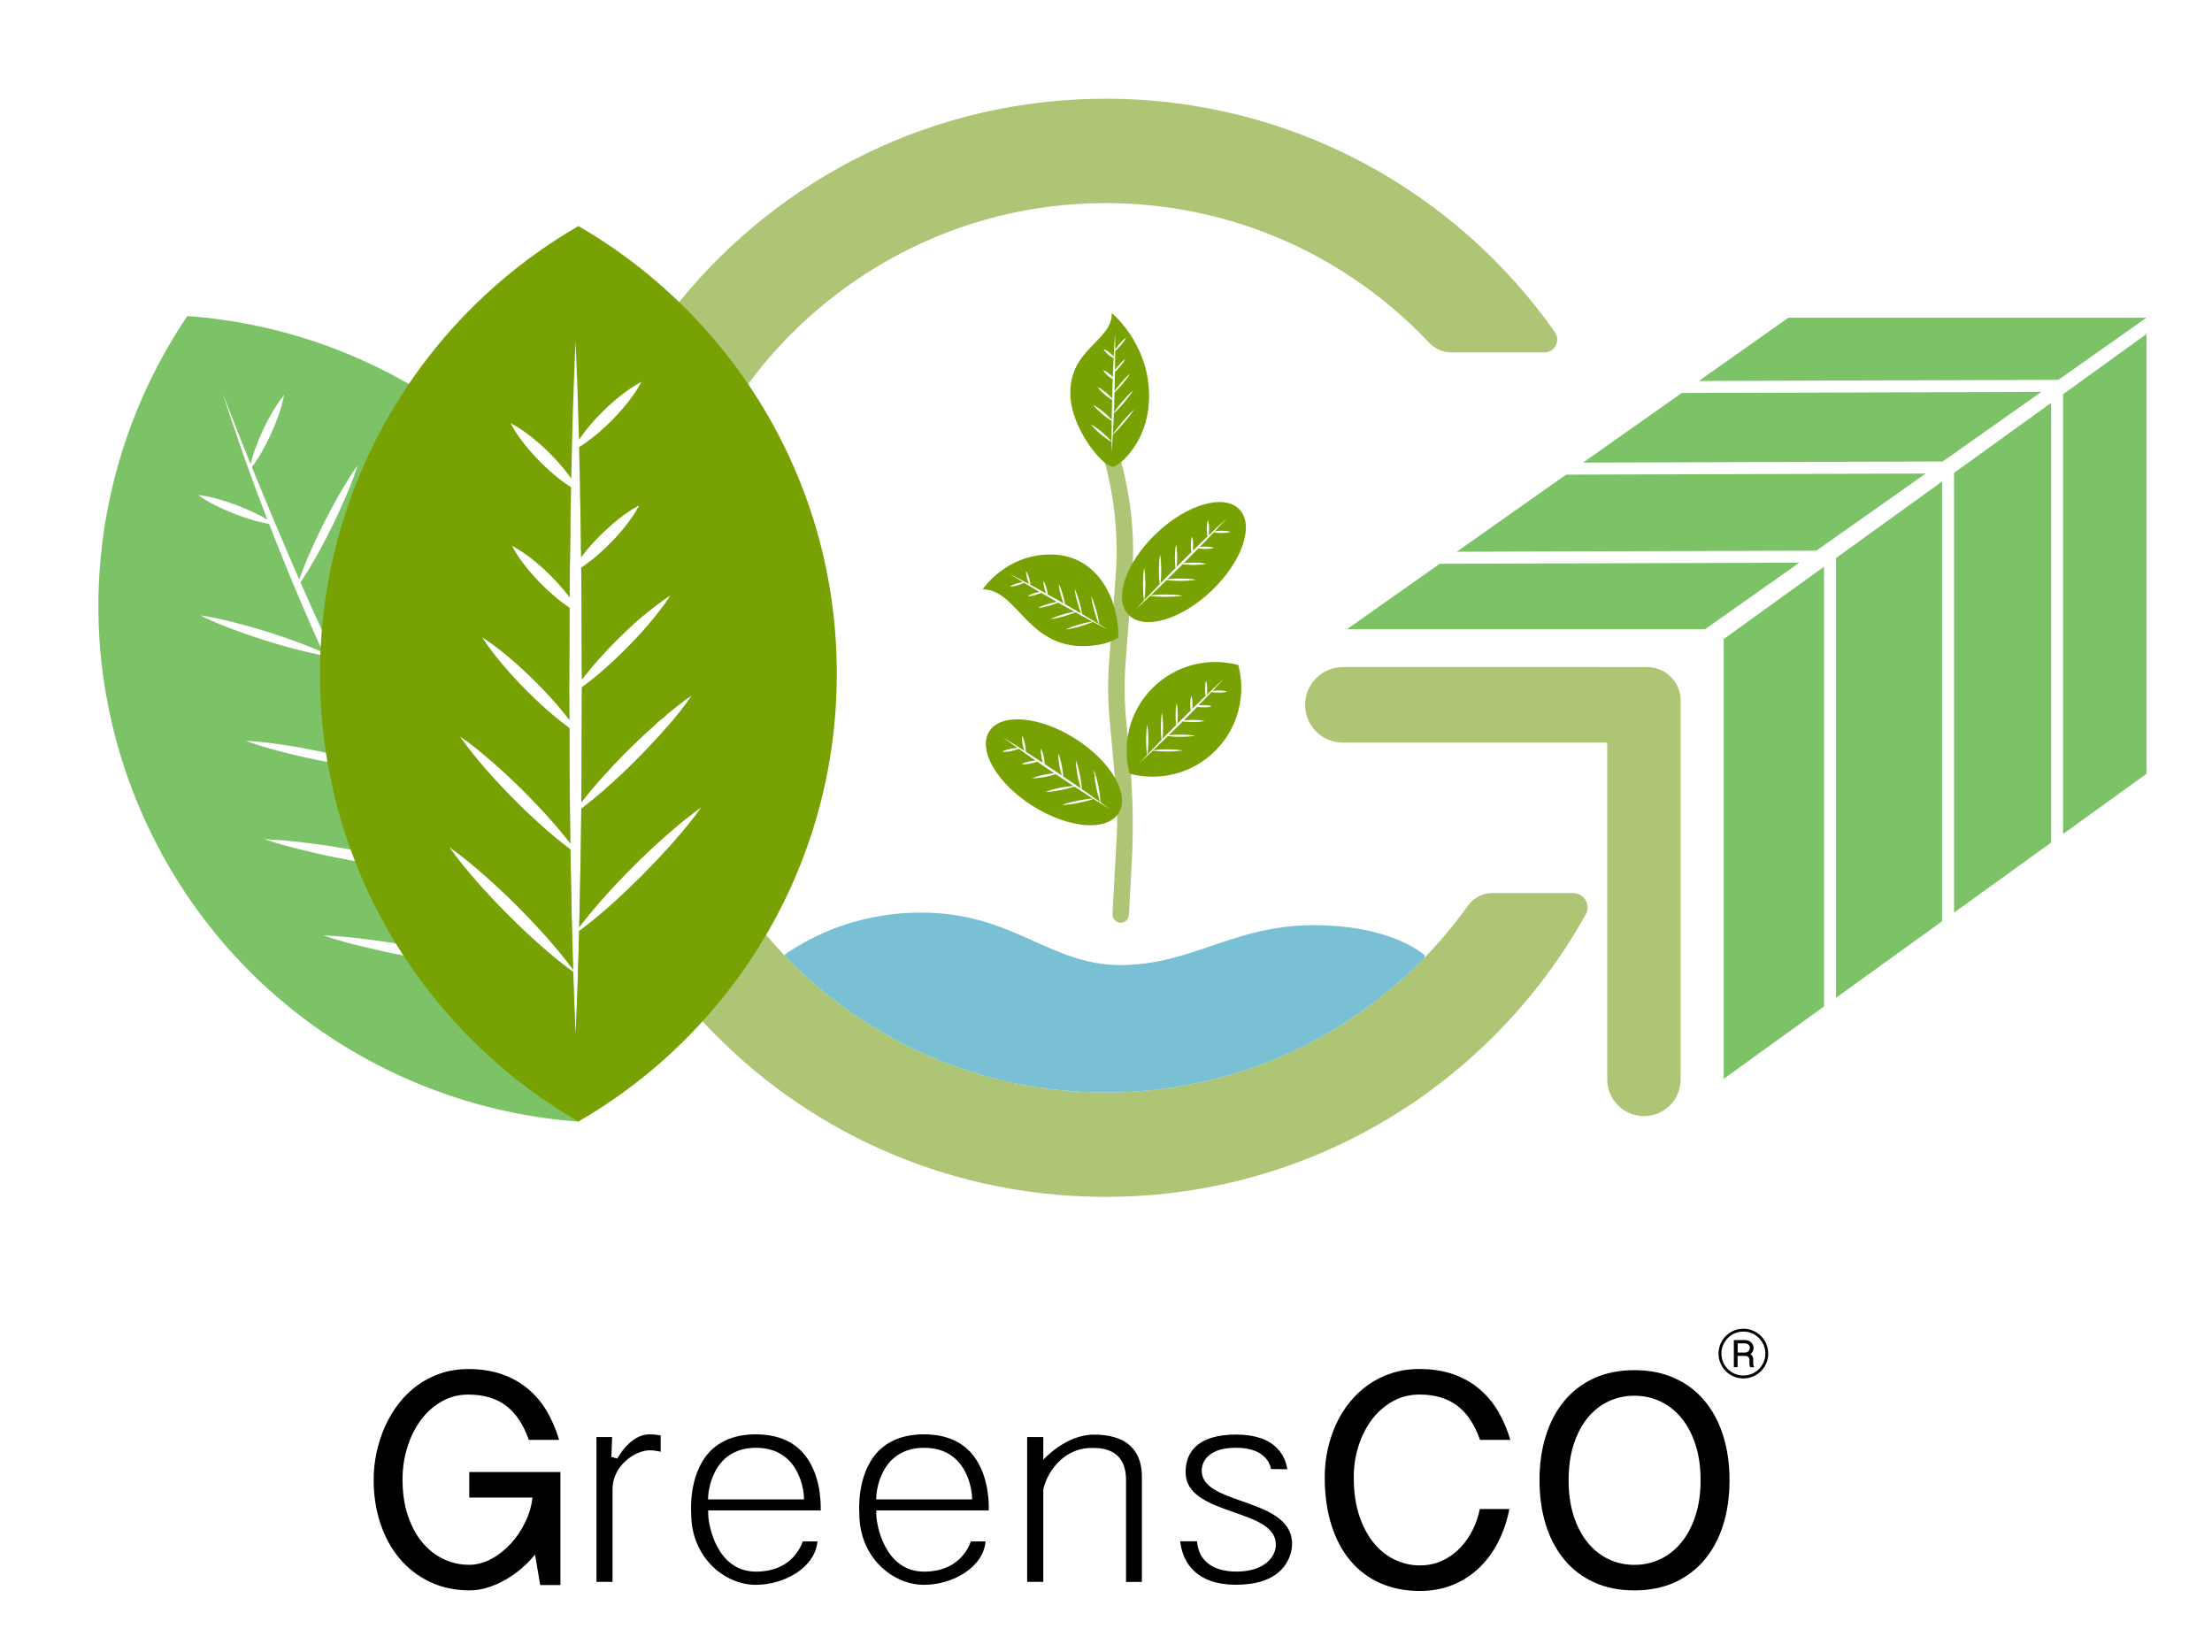 <?xml version="1.0" encoding="utf-8"?>
<!-- Generator: Adobe Illustrator 16.0.0, SVG Export Plug-In . SVG Version: 6.00 Build 0)  -->
<!DOCTYPE svg PUBLIC "-//W3C//DTD SVG 1.1//EN" "http://www.w3.org/Graphics/SVG/1.1/DTD/svg11.dtd">
<svg version="1.1" id="Capa_1" xmlns="http://www.w3.org/2000/svg" xmlns:xlink="http://www.w3.org/1999/xlink" x="0px" y="0px"
	 width="470px" height="351px" viewBox="157.5 126.5 470 351" enable-background="new 157.5 126.5 470 351" xml:space="preserve">
<g id="XMLID_10121_">
	<path id="XMLID_627_" fill="#7CC368" d="M290.436,259.965c-0.679-1.585-1.401-3.164-2.16-4.737
		c-1.604-3.311-3.354-6.506-5.245-9.578c-0.324,0.257-0.661,0.514-0.998,0.765c-0.336,0.251-0.673,0.49-1.022,0.722
		c0.024,2.387,0.043,4.768,0.074,7.148l0.061,14.205l0.006,2.356c0.184-0.239,0.361-0.465,0.551-0.704
		c0.557-0.704,1.126-1.402,1.701-2.081c1.616-1.897,3.299-3.715,5.055-5.465c0.722-0.722,1.45-1.432,2.197-2.124
		C290.583,260.308,290.51,260.13,290.436,259.965 M299.316,302.616c-0.024-6.53-0.643-13.103-1.867-19.639
		c-1.561,1.732-3.164,3.409-4.816,5.061c-2.075,2.075-4.21,4.088-6.42,6.035c-0.055,0.049-0.116,0.104-0.171,0.153
		c-1.628,1.42-3.292,2.797-5.024,4.113c0,0.208-0.006,0.404-0.006,0.612c-0.037,3.543-0.08,7.093-0.153,10.643
		c-0.074,4.639-0.171,9.277-0.288,13.917c1.524-2.026,3.146-3.96,4.804-5.852c2.124-2.404,4.321-4.73,6.579-6.988
		c0.134-0.135,0.275-0.275,0.41-0.404c2.026-2.014,4.101-3.966,6.236-5.863c0.11-0.104,0.227-0.208,0.343-0.306
		c0.123-0.104,0.245-0.214,0.367-0.318c0.006-0.098,0.006-0.202,0.006-0.3C299.316,303.179,299.316,302.897,299.316,302.616
		 M293.619,312.836c-1.628,1.622-3.292,3.213-4.988,4.762c-0.575,0.526-1.157,1.046-1.738,1.561
		c-2.044,1.787-4.131,3.525-6.334,5.146c-0.178,7.381-0.417,14.762-0.753,22.137c-0.208-4.475-0.367-8.954-0.508-13.422
		c-1.157-0.838-2.277-1.701-3.378-2.595c-1.169-0.942-2.301-1.909-3.427-2.9c-2.405-2.118-4.725-4.321-6.983-6.579
		c-2.264-2.259-4.455-4.59-6.579-6.989c-2.111-2.411-4.167-4.878-6.034-7.54c2.662,1.86,5.128,3.923,7.534,6.034
		c2.405,2.124,4.737,4.314,6.995,6.573c2.258,2.258,4.456,4.59,6.579,6.982c0.71,0.814,1.408,1.628,2.093,2.454
		c1.095,1.322,2.16,2.669,3.182,4.058c-0.239-7.638-0.41-15.287-0.532-22.938c-0.019-0.863-0.031-1.714-0.043-2.576
		c-0.379-0.288-0.759-0.575-1.132-0.875c-1.371-1.065-2.699-2.185-3.996-3.317c-2.271-1.989-4.474-4.052-6.598-6.181
		c-2.124-2.13-4.192-4.327-6.181-6.591c-1.977-2.283-3.898-4.615-5.636-7.142c2.527,1.732,4.865,3.654,7.142,5.637
		c2.271,1.989,4.467,4.051,6.597,6.181c2.124,2.124,4.192,4.327,6.181,6.591c0.869,0.998,1.726,2.014,2.558,3.048
		c0.355,0.435,0.698,0.875,1.041,1.322c-0.067-4.847-0.098-9.688-0.159-14.535l-0.006-1.652l-0.037-8.292
		c-0.269-0.202-0.539-0.398-0.808-0.606c-0.288-0.22-0.569-0.435-0.851-0.661c-0.649-0.508-1.273-1.028-1.897-1.548
		c-1.897-1.609-3.715-3.299-5.465-5.049c-1.75-1.756-3.439-3.574-5.049-5.465c-1.604-1.903-3.146-3.862-4.504-6.01
		c2.148,1.353,4.106,2.901,6.01,4.504c1.891,1.616,3.709,3.305,5.465,5.055c1.75,1.75,3.439,3.568,5.049,5.459
		c0.006,0.012,0.019,0.024,0.025,0.037c0.379,0.453,0.752,0.906,1.126,1.365c0.3,0.367,0.6,0.747,0.887,1.126l-0.024-5.049
		l-0.006-1.634l0.006-1.273l0.073-15.777c-0.697-0.471-1.365-0.967-2.013-1.481c-0.098-0.08-0.202-0.159-0.3-0.239
		c-0.355-0.288-0.71-0.581-1.053-0.887c-0.875-0.741-1.72-1.53-2.528-2.338c-1.224-1.224-2.387-2.515-3.47-3.88
		c-1.077-1.371-2.093-2.803-2.919-4.425c1.622,0.826,3.054,1.848,4.425,2.919c1.322,1.046,2.564,2.161,3.739,3.335
		c0.055,0.043,0.098,0.092,0.141,0.141c0.68,0.673,1.34,1.371,1.965,2.093c0.52,0.582,1.022,1.175,1.5,1.787
		c0.177,0.22,0.349,0.453,0.52,0.679c0.012-1.401,0.024-2.809,0.043-4.21c0.006-1.188,0.018-2.375,0.03-3.556
		c0.024-2.161,0.049-4.321,0.08-6.481v-0.006c-0.061-0.08-0.116-0.159-0.177-0.239c-9.241-12.828-20.949-23.213-34.131-30.802
		c-14.357-8.274-30.472-13.238-47.05-14.437c-21.243,31.408-25.612,72.987-7.864,109.554c17.754,36.574,53.122,58.856,90.937,61.604
		c7.197-10.643,12.454-22.448,15.575-34.829c1.891-7.509,2.993-15.232,3.268-23.035c-1.75,1.928-3.537,3.818-5.373,5.654
		L293.619,312.836z M235.619,327.873c-3.176-0.747-6.328-1.573-9.437-2.619c3.317,0.122,6.585,0.465,9.829,0.887
		c1.873,0.232,3.733,0.502,5.588,0.802c1.371,0.221,2.742,0.453,4.106,0.704c0.551,0.098,1.089,0.202,1.64,0.306
		c2.662,0.502,5.312,1.059,7.938,1.684c2.932,0.691,5.851,1.456,8.721,2.393c-0.422-0.557-0.845-1.114-1.249-1.689
		c-3.776-5.135-7.277-10.471-10.673-15.875l-1.701-2.748c-2.687-0.165-5.343-0.452-7.993-0.789
		c-0.147-0.024-0.294-0.043-0.441-0.056c-3.023-0.385-6.028-0.869-9.015-1.407v-0.006c-0.08-0.013-0.153-0.024-0.239-0.043
		c-3.207-0.581-6.408-1.23-9.578-1.995c-3.176-0.747-6.328-1.573-9.437-2.62c3.317,0.123,6.585,0.465,9.829,0.888
		c2.852,0.355,5.686,0.795,8.5,1.297c0.398,0.067,0.796,0.141,1.188,0.208c2.785,0.508,5.563,1.064,8.311,1.701
		c0.422,0.098,0.844,0.196,1.267,0.3c2.424,0.575,4.841,1.188,7.228,1.916l-0.441-0.716l-2.423-4.119
		c-0.814-1.371-1.591-2.766-2.381-4.149c-0.783-1.389-1.585-2.766-2.338-4.174l-2.276-4.205l-0.973-1.848l-1.016-1.946
		c-1.964-0.165-3.923-0.416-5.863-0.697c-1.744-0.257-3.476-0.551-5.208-0.875c-0.802-0.147-1.604-0.306-2.405-0.465
		c-2.527-0.514-5.037-1.089-7.534-1.75c-2.491-0.649-4.982-1.371-7.424-2.271c2.601,0.128,5.166,0.447,7.724,0.82
		c2.552,0.367,5.086,0.826,7.607,1.346c0.569,0.116,1.144,0.239,1.713,0.361c1.946,0.417,3.892,0.875,5.82,1.39
		c1.756,0.459,3.506,0.955,5.245,1.518c-0.716-1.353-1.401-2.717-2.093-4.076c-0.716-1.419-1.45-2.839-2.142-4.271
		c-0.802-1.634-1.591-3.274-2.375-4.915c-0.006,0.006-0.012,0.019-0.025,0.031c0.006-0.019,0.013-0.024,0.013-0.043
		c-1.628-3.396-3.207-6.812-4.768-10.239c-0.294-0.055-0.582-0.11-0.875-0.171c-1.518-0.293-3.011-0.648-4.504-1.028
		c-2.405-0.606-4.786-1.292-7.148-2.026c-2.362-0.747-4.706-1.548-7.026-2.423c-2.319-0.888-4.626-1.812-6.866-2.932
		c2.479,0.367,4.902,0.912,7.313,1.518c2.405,0.612,4.786,1.292,7.148,2.032c2.356,0.741,4.7,1.549,7.026,2.424
		c1.371,0.52,2.742,1.065,4.094,1.652v0.006c0.171,0.074,0.342,0.147,0.514,0.221c-0.159-0.355-0.318-0.71-0.477-1.065v-0.006
		c-2.668-5.936-5.227-11.909-7.675-17.932c-1.12-2.748-2.215-5.514-3.292-8.28c-1.034-0.177-2.038-0.422-3.035-0.698
		c-1.426-0.404-2.822-0.869-4.192-1.395c-1.371-0.533-2.724-1.114-4.045-1.781c-1.322-0.661-2.619-1.377-3.85-2.276
		c1.518,0.159,2.956,0.502,4.382,0.894c1.419,0.404,2.815,0.869,4.192,1.401c1.371,0.532,2.717,1.126,4.039,1.781
		c0.729,0.367,1.451,0.753,2.148,1.175c-3.409-8.813-6.573-17.711-9.431-26.708c1.91,4.982,3.856,9.945,5.869,14.884
		c0.245-1.01,0.551-1.989,0.888-2.944c0.489-1.396,1.04-2.76,1.665-4.094c0.618-1.334,1.291-2.638,2.032-3.917
		c0.747-1.273,1.548-2.521,2.521-3.69c-0.263,1.5-0.698,2.919-1.175,4.315c-0.489,1.389-1.052,2.754-1.665,4.088
		c-0.612,1.34-1.291,2.644-2.032,3.923c-0.594,1.016-1.236,2.014-1.964,2.975c0.3,0.74,0.6,1.475,0.899,2.209
		c2.405,5.888,4.877,11.745,7.393,17.589c0.587,1.353,1.175,2.705,1.769,4.064c0.587-1.652,1.242-3.262,1.922-4.866
		c0.973-2.252,2.007-4.474,3.103-6.665c1.089-2.191,2.24-4.357,3.458-6.487c1.23-2.124,2.497-4.229,3.941-6.249
		c-0.741,2.375-1.652,4.651-2.62,6.91c-0.967,2.258-2.001,4.474-3.097,6.671c-1.089,2.191-2.24,4.357-3.458,6.487
		c-0.943,1.64-1.91,3.262-2.975,4.841c1.487,3.372,2.98,6.738,4.517,10.085v0.006c0.404,0.875,0.802,1.75,1.206,2.619
		c1.634,3.55,3.287,7.093,4.976,10.612c0.539-1.469,1.126-2.919,1.732-4.364c0.973-2.252,2.007-4.474,3.097-6.67
		c1.089-2.191,2.246-4.357,3.464-6.481c0.147-0.25,0.294-0.501,0.435-0.747v-0.006c1.089-1.867,2.228-3.715,3.507-5.496
		c-0.74,2.369-1.658,4.646-2.619,6.91c-0.545,1.267-1.108,2.521-1.695,3.77v0.006c-0.453,0.973-0.924,1.934-1.401,2.895
		c-1.089,2.191-2.24,4.357-3.458,6.487c-0.863,1.499-1.763,2.993-2.717,4.443c0.942,1.965,1.891,3.911,2.864,5.851
		c1.175,2.387,2.375,4.774,3.58,7.148v0.006c1.665,3.293,3.378,6.555,5.128,9.798c3.011,5.594,6.096,11.138,9.345,16.604
		c6.494,10.905,13.482,21.542,21.438,31.493l-3.152-3.586c-0.532-0.601-1.034-1.212-1.536-1.83l-1.505-1.86l-1.5-1.86l-1.45-1.897
		c-0.483-0.649-0.985-1.292-1.481-1.935c-3.127-0.141-6.206-0.459-9.266-0.856c-2.191-0.27-4.37-0.6-6.53-0.961
		c-1.059-0.171-2.111-0.361-3.158-0.551c-0.661-0.122-1.322-0.245-1.983-0.367C240.668,329.011,238.141,328.479,235.619,327.873
		 M296.752,279.598c-1.224-5.544-2.889-11.053-5.024-16.475c-0.447,0.465-0.9,0.937-1.359,1.396
		c-1.75,1.756-3.568,3.439-5.465,5.055c-0.992,0.833-2.001,1.652-3.048,2.43c-0.233,0.184-0.465,0.361-0.704,0.532v0.19
		l-0.073,18.427c-0.012,0.992-0.024,1.977-0.031,2.968c-0.006,0.949-0.018,1.897-0.024,2.846c1.126-1.457,2.301-2.864,3.507-4.247
		c0.318-0.367,0.649-0.729,0.979-1.096c1.683-1.879,3.415-3.715,5.202-5.496c2.007-2.007,4.064-3.947,6.193-5.826
		C296.856,280.063,296.807,279.831,296.752,279.598 M281.311,242.952c-0.11-0.184-0.232-0.367-0.355-0.544
		c0.006,0.288,0.006,0.575,0.012,0.863c0.006,0.539,0.012,1.077,0.019,1.616c0.196-0.27,0.398-0.533,0.606-0.796l0.257-0.318
		C281.672,243.497,281.495,243.227,281.311,242.952"/>
	<path id="XMLID_626_" fill="#ADC575" d="M498.553,268.233H442.83c-4.431,0-8.023,3.593-8.023,8.023s3.593,8.023,8.023,8.023H499
		v71.549c0,4.309,3.494,7.803,7.803,7.803s7.803-3.494,7.803-7.803v-71.543v-8.947c0-3.923-3.176-7.099-7.099-7.099h-8.954V268.233z
		"/>
	<path id="XMLID_625_" fill="#ADC575" d="M395.621,322.555L395.621,322.555c-1.004,0-1.799-0.845-1.744-1.842l0.899-16.377
		c0.19-3.501,0.128-7.007-0.189-10.496l-1.334-14.626c-0.361-3.99-0.392-7.999-0.092-11.995l1.383-18.22
		c0.643-8.458-0.214-16.958-2.527-25.116l0,0h3.5l0,0c2.313,8.158,3.17,16.659,2.527,25.116l-1.383,18.22
		c-0.307,3.99-0.275,7.999,0.092,11.989l0.82,9.021c0.66,7.24,0.789,14.51,0.392,21.769l-0.6,10.906
		C397.31,321.826,396.545,322.555,395.621,322.555z"/>
	<path id="XMLID_624_" fill="#ADC575" d="M278.71,237.988c-0.006,0.374-0.012,0.747-0.024,1.126v0.006
		c-0.03,2.161-0.055,4.321-0.08,6.481c-0.569,0.6-1.126,1.212-1.652,1.842c0.417-2.895,0.937-5.753,1.555-8.568
		C278.576,238.576,278.643,238.282,278.71,237.988"/>
	<path id="XMLID_623_" fill="#ADC575" d="M277.872,272.114c-0.569,0.673-1.132,1.365-1.683,2.062
		c-0.288-3.39-0.435-6.824-0.422-10.293c0.006-3.342,0.153-6.659,0.435-9.927c0.098,0.08,0.202,0.159,0.3,0.239
		c0.648,0.514,1.315,1.01,2.013,1.481l-0.073,15.777C278.251,271.667,278.062,271.893,277.872,272.114"/>
	<path id="XMLID_622_" fill="#ADC575" d="M278.013,252.688c-0.484-0.612-0.979-1.206-1.5-1.787c0.006-0.043,0.006-0.086,0.012-0.123
		c0.355-0.257,0.71-0.533,1.053-0.802c0.336-0.27,0.673-0.539,1.003-0.82c-0.018,1.402-0.03,2.809-0.042,4.211
		C278.355,253.142,278.19,252.909,278.013,252.688"/>
	<path id="XMLID_621_" fill="#ADC575" d="M277.584,278.283c-0.373-0.459-0.747-0.912-1.126-1.365
		c-0.037-0.306-0.067-0.618-0.098-0.924c0.709-0.526,1.401-1.077,2.093-1.64l0.024,5.049
		C278.178,279.029,277.878,278.656,277.584,278.283"/>
	<path id="XMLID_620_" fill="#ADC575" d="M278.478,281.208l0.037,8.292c-0.698-3.14-1.261-6.328-1.695-9.56
		c0.281,0.22,0.569,0.441,0.851,0.661C277.939,280.81,278.208,281.006,278.478,281.208"/>
	<path id="XMLID_619_" fill="#ADC575" d="M280.852,235.859c-0.03-1.854-0.061-3.709-0.098-5.563
		c1.279-4.241,2.797-8.378,4.535-12.387c0.734-0.643,1.451-1.316,2.142-2.007c1.224-1.224,2.387-2.521,3.47-3.88
		c0.416-0.539,0.832-1.089,1.236-1.652c0.605-0.875,1.181-1.787,1.683-2.772c-0.171,0.085-0.33,0.171-0.496,0.263
		c-1.42,0.771-2.699,1.689-3.929,2.656c-0.349,0.275-0.697,0.563-1.034,0.851c2.509-4.951,5.374-9.706,8.543-14.223
		c1.555-2.215,3.188-4.376,4.89-6.469c21.383-26.353,54.04-43.201,90.625-43.201c39.468,0,74.364,19.603,95.466,49.603
		c1.272,1.799-0.037,4.296-2.24,4.296h-19.749c-1.793,0-3.501-0.747-4.73-2.056c-17.326-18.366-41.922-29.786-69.193-29.67
		c-30.931,0.141-58.385,15.288-75.527,38.452c-2.901,3.923-5.508,8.072-7.791,12.417c-5.355,10.221-8.886,21.524-10.178,33.477
		c-1.53,1.059-2.968,2.209-4.375,3.391c0.012-0.024,0.031-0.049,0.043-0.073c-1.304,0.826-2.534,1.713-3.727,2.65
		c-0.747,0.581-1.475,1.181-2.197,1.787c-1.86,1.591-3.654,3.256-5.386,4.982c-0.581,0.582-1.157,1.169-1.713,1.763l-0.055-14.205
		c-0.024-2.381-0.049-4.768-0.073-7.148c0.349-0.232,0.685-0.471,1.022-0.722c0.336-0.25,0.673-0.501,0.998-0.765
		c0.024-0.019,0.043-0.037,0.067-0.055c1.371-1.077,2.662-2.24,3.88-3.47c1.224-1.224,2.387-2.515,3.47-3.88
		c1.077-1.377,2.093-2.803,2.925-4.431c-1.628,0.826-3.054,1.849-4.431,2.926c-1.059,0.838-2.068,1.726-3.042,2.656
		c-0.894,0.569-1.744,1.193-2.57,1.842c-0.691,0.551-1.365,1.12-2.02,1.708c-0.116,0.104-0.227,0.208-0.343,0.318
		c-0.006-0.288-0.006-0.582-0.012-0.863v-0.006C280.932,240.222,280.901,238.043,280.852,235.859"/>
	<path id="XMLID_618_" fill="#ADC575" d="M285.081,289.917c-1.377,1.371-2.717,2.772-4.027,4.205
		c0.006-0.991,0.018-1.977,0.031-2.968l0.073-18.427v-0.19c0.239-0.171,0.471-0.349,0.704-0.532c1.041-0.777,2.057-1.597,3.048-2.43
		c1.897-1.616,3.715-3.299,5.465-5.055c0.459-0.459,0.912-0.93,1.358-1.396c1.273-1.322,2.503-2.668,3.69-4.063
		c1.01-1.2,1.995-2.423,2.932-3.703c-0.318,3.354-0.453,6.756-0.404,10.196c0.067,4.388,0.428,8.703,1.077,12.926
		c-0.478,0.397-0.949,0.795-1.42,1.206c0.349-0.465,0.679-0.93,1.01-1.408c-0.63,0.435-1.255,0.875-1.861,1.334
		c-1.793,1.34-3.5,2.76-5.177,4.217C289.341,285.779,287.18,287.812,285.081,289.917"/>
	<path id="XMLID_617_" fill="#ADC575" d="M304.72,299.329L304.72,299.329c-1.873,1.408-3.654,2.907-5.41,4.431
		c-0.123,0.104-0.245,0.214-0.367,0.318c-0.116,0.104-0.232,0.208-0.343,0.306c0.239-0.306,0.478-0.618,0.716-0.93
		c0.447-0.587,0.875-1.188,1.303-1.793c-0.44,0.312-0.875,0.624-1.31,0.942c-2.13,1.579-4.143,3.268-6.114,5
		c-2.222,1.971-4.388,3.99-6.487,6.083c-2.222-4.749-4.131-9.676-5.704-14.749c0-0.208,0.006-0.404,0.006-0.612
		c1.732-1.31,3.396-2.687,5.024-4.113c0.055-0.049,0.117-0.104,0.171-0.153c2.209-1.946,4.345-3.954,6.42-6.035
		c1.652-1.652,3.256-3.329,4.816-5.061c0.465-0.508,0.918-1.022,1.371-1.536c0.196-0.227,0.392-0.453,0.594-0.679
		C300.546,287.199,302.339,293.417,304.72,299.329"/>
	<path id="XMLID_616_" fill="#ADC575" d="M494.44,320.762c-20.166,36.267-59.113,60.655-103.704,60.019
		c-32.987-0.465-62.522-14.449-83.391-36.665c-0.19-0.202-0.379-0.403-0.563-0.605c-3.929-4.235-7.54-8.764-10.796-13.55
		c-2.699-3.954-5.159-8.085-7.356-12.369c1.701-1.548,3.36-3.139,4.988-4.761l0.257-0.257c1.836-1.836,3.629-3.722,5.374-5.655
		c0.404-0.44,0.802-0.888,1.199-1.34c1.567-1.793,3.109-3.617,4.572-5.526c2.473,6.016,5.545,11.72,9.149,17.032
		c1.897,2.797,3.935,5.49,6.114,8.061c1.236,1.463,2.521,2.889,3.844,4.277c17.197,17.993,41.438,29.192,68.293,29.192
		c26.585,0,50.612-10.979,67.772-28.659c3.336-3.428,6.408-7.112,9.192-11.011c1.199-1.677,3.115-2.698,5.178-2.698h17.203
		C494.085,316.251,495.566,318.742,494.44,320.762"/>
	<path id="XMLID_615_" fill="#79C0D5" d="M460.211,329.47l-0.019,0.496c-17.16,17.675-41.188,28.654-67.772,28.654
		c-26.861,0-51.096-11.2-68.293-29.192c4.174-3.005,14.375-9.033,29.094-9.033c19.615,0,27.191,11.145,42.351,11.145
		c15.159,0,24.07-8.471,41.01-8.471C453.528,323.068,460.211,329.47,460.211,329.47"/>
	<path id="XMLID_594_" fill="#78A203" d="M290.436,259.965c-0.747,0.582-1.475,1.181-2.197,1.787
		c-1.861,1.591-3.654,3.256-5.386,4.981c-0.582,0.582-1.157,1.169-1.714,1.763l0.006,2.356c0.184-0.239,0.361-0.465,0.551-0.704
		c0.557-0.704,1.126-1.401,1.701-2.081c1.616-1.897,3.299-3.715,5.055-5.465c0.722-0.722,1.451-1.432,2.197-2.124
		c1.065-1.004,2.154-1.977,3.262-2.932c0.067-0.055,0.135-0.11,0.202-0.165c0.012-0.024,0.031-0.049,0.043-0.073
		C292.859,258.142,291.629,259.029,290.436,259.965 M283.551,219.372c-0.949,0.747-1.934,1.457-2.993,2.111
		c0.073,2.938,0.141,5.875,0.196,8.819c1.279-4.241,2.797-8.378,4.535-12.387C284.72,218.411,284.145,218.9,283.551,219.372
		 M283.331,241.244c-0.692,0.551-1.365,1.12-2.02,1.708c-0.116,0.104-0.226,0.208-0.343,0.318c0.006,0.539,0.012,1.077,0.019,1.616
		c0.196-0.27,0.398-0.533,0.606-0.796l0.257-0.318c0.208-0.251,0.41-0.502,0.618-0.747c0.826-0.979,1.695-1.91,2.595-2.815
		c0.276-0.275,0.551-0.551,0.839-0.814C285.001,239.978,284.157,240.602,283.331,241.244 M290.436,259.965
		c-0.747,0.582-1.475,1.181-2.197,1.787c-1.861,1.591-3.654,3.256-5.386,4.981c-0.582,0.582-1.157,1.169-1.714,1.763l0.006,2.356
		c0.184-0.239,0.361-0.465,0.551-0.704c0.557-0.704,1.126-1.401,1.701-2.081c1.616-1.897,3.299-3.715,5.055-5.465
		c0.722-0.722,1.451-1.432,2.197-2.124c1.065-1.004,2.154-1.977,3.262-2.932c0.067-0.055,0.135-0.11,0.202-0.165
		c0.012-0.024,0.031-0.049,0.043-0.073C292.859,258.142,291.629,259.029,290.436,259.965 M283.551,219.372
		c-0.949,0.747-1.934,1.457-2.993,2.111c0.073,2.938,0.141,5.875,0.196,8.819c1.279-4.241,2.797-8.378,4.535-12.387
		C284.72,218.411,284.145,218.9,283.551,219.372 M283.331,241.244c-0.692,0.551-1.365,1.12-2.02,1.708
		c-0.116,0.104-0.226,0.208-0.343,0.318c0.006,0.539,0.012,1.077,0.019,1.616c0.196-0.27,0.398-0.533,0.606-0.796l0.257-0.318
		c0.208-0.251,0.41-0.502,0.618-0.747c0.826-0.979,1.695-1.91,2.595-2.815c0.276-0.275,0.551-0.551,0.839-0.814
		C285.001,239.978,284.157,240.602,283.331,241.244 M290.436,259.965c-0.747,0.582-1.475,1.181-2.197,1.787
		c-1.861,1.591-3.654,3.256-5.386,4.981c-0.582,0.582-1.157,1.169-1.714,1.763l0.006,2.356c0.184-0.239,0.361-0.465,0.551-0.704
		c0.557-0.704,1.126-1.401,1.701-2.081c1.616-1.897,3.299-3.715,5.055-5.465c0.722-0.722,1.451-1.432,2.197-2.124
		c1.065-1.004,2.154-1.977,3.262-2.932c0.067-0.055,0.135-0.11,0.202-0.165c0.012-0.024,0.031-0.049,0.043-0.073
		C292.859,258.142,291.629,259.029,290.436,259.965 M283.551,219.372c-0.949,0.747-1.934,1.457-2.993,2.111
		c0.073,2.938,0.141,5.875,0.196,8.819c1.279-4.241,2.797-8.378,4.535-12.387C284.72,218.411,284.145,218.9,283.551,219.372
		 M281.85,243.772c0.208-0.251,0.41-0.502,0.618-0.747c0.826-0.979,1.695-1.91,2.595-2.815c0.276-0.275,0.551-0.551,0.839-0.814
		c-0.894,0.569-1.744,1.193-2.57,1.842c-0.692,0.551-1.365,1.12-2.02,1.708c-0.116,0.104-0.226,0.208-0.343,0.318
		c0.006,0.539,0.012,1.077,0.019,1.616c0.196-0.269,0.398-0.532,0.606-0.795L281.85,243.772z M316.458,208.104
		c-4.278-6.31-9.199-12.154-14.664-17.43c-6.426-6.212-13.605-11.64-21.39-16.145c-14.394,8.323-26.72,19.816-36.028,33.538
		c-10.275,15.141-16.867,32.987-18.488,52.246v0.006c-0.11,1.23-0.19,2.466-0.257,3.708v0.006c-0.012,0.281-0.024,0.563-0.043,0.838
		v0.006c-0.012,0.257-0.024,0.514-0.03,0.777c-0.049,1.334-0.074,2.668-0.074,4.015c0,5.704,0.435,11.303,1.273,16.769
		c0.098,0.649,0.208,1.304,0.318,1.952c1.102,6.408,2.754,12.632,4.92,18.604c0.3,0.827,0.606,1.653,0.924,2.473v0.007
		c2.375,6.107,5.288,11.952,8.666,17.473c0.526,0.862,1.065,1.713,1.616,2.552c9.431,14.492,22.185,26.615,37.191,35.294
		c9.866-5.704,18.764-12.901,26.371-21.279c5.11-5.618,9.645-11.769,13.507-18.36c9.553-16.285,15.031-35.251,15.031-55.483
		C335.32,246.85,328.368,225.663,316.458,208.104 M279.8,346.441c-0.208-4.475-0.367-8.954-0.508-13.422
		c-1.157-0.838-2.276-1.701-3.378-2.595c-1.169-0.942-2.301-1.909-3.427-2.9c-2.405-2.118-4.725-4.321-6.983-6.579
		c-2.265-2.259-4.456-4.59-6.579-6.989c-2.111-2.411-4.168-4.878-6.034-7.54c2.662,1.86,5.128,3.923,7.534,6.034
		c2.405,2.124,4.737,4.314,6.995,6.573c2.258,2.258,4.455,4.59,6.579,6.982c0.709,0.814,1.407,1.628,2.093,2.454
		c1.096,1.322,2.16,2.669,3.183,4.058c-0.239-7.638-0.41-15.287-0.533-22.938c-0.018-0.863-0.03-1.72-0.042-2.576
		c-0.38-0.288-0.759-0.575-1.132-0.875c-1.371-1.065-2.699-2.185-3.997-3.317c-2.271-1.989-4.474-4.051-6.597-6.181
		s-4.192-4.327-6.181-6.591c-1.977-2.283-3.898-4.614-5.637-7.142c2.528,1.732,4.865,3.654,7.142,5.637
		c2.271,1.989,4.468,4.051,6.597,6.181c2.124,2.124,4.192,4.327,6.182,6.591c0.869,0.998,1.726,2.013,2.558,3.047
		c0.355,0.435,0.698,0.875,1.04,1.322c-0.067-4.847-0.098-9.688-0.153-14.535l-0.006-1.652l-0.037-8.292
		c-0.269-0.202-0.539-0.398-0.808-0.606c-0.288-0.22-0.569-0.435-0.851-0.661c-0.649-0.508-1.273-1.028-1.897-1.548
		c-1.897-1.609-3.715-3.299-5.465-5.049c-1.75-1.756-3.439-3.574-5.049-5.465c-1.597-1.903-3.146-3.862-4.504-6.01
		c2.148,1.353,4.106,2.901,6.01,4.504c1.891,1.616,3.709,3.305,5.465,5.055c1.75,1.75,3.439,3.568,5.049,5.459
		c0.006,0.012,0.018,0.024,0.024,0.037c0.379,0.453,0.752,0.906,1.126,1.365c0.3,0.367,0.6,0.747,0.887,1.126l-0.024-5.049
		l-0.006-1.634l0.006-1.273l0.074-15.777c-0.698-0.471-1.365-0.967-2.014-1.481c-0.098-0.08-0.202-0.159-0.3-0.239
		c-0.355-0.288-0.71-0.581-1.053-0.887c-0.875-0.741-1.72-1.53-2.527-2.338c-1.224-1.224-2.387-2.515-3.47-3.88
		c-1.077-1.371-2.093-2.803-2.919-4.425c1.622,0.826,3.054,1.848,4.425,2.919c1.322,1.047,2.564,2.161,3.739,3.335
		c0.055,0.043,0.098,0.092,0.141,0.141c0.68,0.673,1.34,1.371,1.965,2.093c0.52,0.582,1.022,1.175,1.5,1.787
		c0.177,0.22,0.349,0.453,0.52,0.679c0.012-1.401,0.024-2.809,0.043-4.21c0.006-1.188,0.018-2.375,0.03-3.556
		c0.025-2.161,0.049-4.321,0.08-6.481v-0.006c0.006-0.374,0.012-0.747,0.025-1.126c0.006-0.71,0.024-1.42,0.037-2.124
		c0.03-1.94,0.073-3.886,0.11-5.826c-0.899-0.576-1.756-1.194-2.583-1.849c-1.365-1.077-2.656-2.24-3.88-3.47
		c-1.224-1.224-2.387-2.516-3.47-3.88c-1.077-1.377-2.093-2.809-2.925-4.431c1.628,0.826,3.054,1.848,4.431,2.925
		c1.365,1.083,2.65,2.24,3.88,3.47c1.224,1.224,2.387,2.515,3.47,3.88c0.379,0.483,0.747,0.979,1.108,1.481
		c0.19-9.718,0.465-19.443,0.912-29.162c0.318,6.983,0.551,13.954,0.723,20.937c0.483-0.716,0.991-1.401,1.518-2.069
		c1.077-1.365,2.24-2.662,3.47-3.88c0.912-0.912,1.861-1.787,2.846-2.619c0.336-0.288,0.685-0.576,1.034-0.851
		c1.236-0.967,2.509-1.885,3.929-2.656c0.165-0.092,0.324-0.178,0.496-0.263c-0.502,0.985-1.077,1.897-1.683,2.772
		c-0.404,0.569-0.814,1.114-1.236,1.652c-1.089,1.365-2.246,2.656-3.47,3.88c-0.692,0.691-1.402,1.365-2.142,2.007
		c-0.569,0.502-1.145,0.992-1.738,1.463c-0.949,0.747-1.934,1.457-2.993,2.111c0.074,2.938,0.141,5.875,0.196,8.819
		c0.037,1.854,0.067,3.708,0.098,5.563c0.043,2.185,0.073,4.357,0.104,6.542v0.006c0.006,0.288,0.006,0.576,0.012,0.863
		c0.006,0.539,0.012,1.077,0.019,1.616c0.196-0.27,0.397-0.533,0.605-0.796l0.257-0.318c0.208-0.25,0.41-0.501,0.618-0.747
		c0.826-0.979,1.695-1.909,2.595-2.815c0.275-0.275,0.551-0.551,0.838-0.814c0.973-0.93,1.983-1.818,3.042-2.656
		c1.377-1.077,2.803-2.093,4.431-2.925c-0.833,1.628-1.848,3.054-2.925,4.431c-1.083,1.365-2.24,2.65-3.47,3.88
		c-1.224,1.224-2.515,2.387-3.88,3.47c-0.024,0.018-0.043,0.037-0.067,0.055c-0.324,0.257-0.661,0.514-0.998,0.765
		c-0.337,0.251-0.673,0.49-1.022,0.722c0.024,2.387,0.042,4.768,0.073,7.148l0.055,14.204l0.006,2.356
		c0.184-0.239,0.361-0.465,0.551-0.704c0.557-0.704,1.126-1.401,1.702-2.081c1.616-1.897,3.299-3.715,5.055-5.465
		c0.722-0.722,1.45-1.432,2.197-2.124c1.065-1.003,2.154-1.977,3.262-2.932c0.067-0.055,0.134-0.11,0.202-0.165
		c1.408-1.181,2.846-2.326,4.376-3.391c0.465-0.324,0.949-0.648,1.438-0.955c-0.501,0.795-1.028,1.561-1.573,2.307
		c-0.936,1.279-1.928,2.503-2.931,3.703c-1.188,1.396-2.424,2.748-3.69,4.064c-0.447,0.465-0.9,0.936-1.359,1.395
		c-1.75,1.757-3.568,3.439-5.465,5.055c-0.992,0.833-2.001,1.652-3.048,2.43c-0.232,0.184-0.465,0.361-0.704,0.533v0.189
		l-0.073,18.427c-0.012,0.992-0.024,1.977-0.031,2.968c-0.006,0.949-0.018,1.897-0.024,2.846c1.126-1.457,2.301-2.864,3.507-4.247
		c0.318-0.367,0.649-0.729,0.979-1.096c1.683-1.879,3.415-3.715,5.202-5.496c2.007-2.007,4.064-3.947,6.193-5.826
		c0.135-0.123,0.27-0.239,0.404-0.355c0.104-0.092,0.202-0.171,0.306-0.263c0.465-0.404,0.942-0.808,1.42-1.206
		c1.738-1.463,3.519-2.87,5.422-4.168c-1.555,2.277-3.274,4.395-5.043,6.457c-0.202,0.227-0.398,0.453-0.594,0.68
		c-0.453,0.514-0.906,1.028-1.371,1.536c-1.561,1.732-3.164,3.409-4.816,5.061c-2.075,2.075-4.211,4.088-6.42,6.034
		c-0.055,0.049-0.116,0.104-0.171,0.153c-1.628,1.42-3.292,2.797-5.024,4.112c0,0.208-0.006,0.404-0.006,0.612
		c-0.037,3.543-0.08,7.093-0.153,10.643c-0.074,4.633-0.171,9.278-0.288,13.917c1.524-2.025,3.146-3.96,4.804-5.851
		c2.124-2.405,4.321-4.731,6.579-6.989c0.134-0.135,0.275-0.275,0.41-0.404c2.026-2.014,4.101-3.966,6.236-5.863
		c0.11-0.104,0.227-0.208,0.343-0.306c0.123-0.104,0.245-0.214,0.367-0.318c1.75-1.524,3.538-3.023,5.41-4.425v-0.006
		c0.582-0.435,1.169-0.863,1.763-1.285c-0.478,0.68-0.967,1.353-1.469,2.014c-1.457,1.909-2.999,3.733-4.572,5.526
		c-0.398,0.453-0.795,0.894-1.2,1.34c-1.75,1.928-3.537,3.819-5.373,5.655l-0.257,0.257c-1.628,1.622-3.292,3.213-4.988,4.762
		c-0.575,0.526-1.157,1.046-1.738,1.561c-2.044,1.787-4.131,3.525-6.334,5.146C280.375,331.686,280.142,339.066,279.8,346.441
		 M283.331,241.244c-0.692,0.551-1.365,1.12-2.02,1.708c-0.116,0.104-0.226,0.208-0.343,0.318c0.006,0.539,0.012,1.077,0.019,1.616
		c0.196-0.27,0.398-0.533,0.606-0.796l0.257-0.318c0.208-0.251,0.41-0.502,0.618-0.747c0.826-0.979,1.695-1.91,2.595-2.815
		c0.276-0.275,0.551-0.551,0.839-0.814C285.001,239.978,284.157,240.602,283.331,241.244 M283.551,219.372
		c-0.949,0.747-1.934,1.457-2.993,2.111c0.073,2.938,0.141,5.875,0.196,8.819c1.279-4.241,2.797-8.378,4.535-12.387
		C284.72,218.411,284.145,218.9,283.551,219.372 M290.436,259.965c-0.747,0.582-1.475,1.181-2.197,1.787
		c-1.861,1.591-3.654,3.256-5.386,4.981c-0.582,0.582-1.157,1.169-1.714,1.763l0.006,2.356c0.184-0.239,0.361-0.465,0.551-0.704
		c0.557-0.704,1.126-1.401,1.701-2.081c1.616-1.897,3.299-3.715,5.055-5.465c0.722-0.722,1.451-1.432,2.197-2.124
		c1.065-1.004,2.154-1.977,3.262-2.932c0.067-0.055,0.135-0.11,0.202-0.165c0.012-0.024,0.031-0.049,0.043-0.073
		C292.859,258.142,291.629,259.029,290.436,259.965 M283.331,241.244c-0.692,0.551-1.365,1.12-2.02,1.708
		c-0.116,0.104-0.226,0.208-0.343,0.318c0.006,0.539,0.012,1.077,0.019,1.616c0.196-0.27,0.398-0.533,0.606-0.796l0.257-0.318
		c0.208-0.251,0.41-0.502,0.618-0.747c0.826-0.979,1.695-1.91,2.595-2.815c0.276-0.275,0.551-0.551,0.839-0.814
		C285.001,239.978,284.157,240.602,283.331,241.244 M283.551,219.372c-0.949,0.747-1.934,1.457-2.993,2.111
		c0.073,2.938,0.141,5.875,0.196,8.819c1.279-4.241,2.797-8.378,4.535-12.387C284.72,218.411,284.145,218.9,283.551,219.372
		 M290.436,259.965c-0.747,0.582-1.475,1.181-2.197,1.787c-1.861,1.591-3.654,3.256-5.386,4.981
		c-0.582,0.582-1.157,1.169-1.714,1.763l0.006,2.356c0.184-0.239,0.361-0.465,0.551-0.704c0.557-0.704,1.126-1.401,1.701-2.081
		c1.616-1.897,3.299-3.715,5.055-5.465c0.722-0.722,1.451-1.432,2.197-2.124c1.065-1.004,2.154-1.977,3.262-2.932
		c0.067-0.055,0.135-0.11,0.202-0.165c0.012-0.024,0.031-0.049,0.043-0.073C292.859,258.142,291.629,259.029,290.436,259.965
		 M283.331,241.244c-0.692,0.551-1.365,1.12-2.02,1.708c-0.116,0.104-0.226,0.208-0.343,0.318c0.006,0.539,0.012,1.077,0.019,1.616
		c0.196-0.27,0.398-0.533,0.606-0.796l0.257-0.318c0.208-0.251,0.41-0.502,0.618-0.747c0.826-0.979,1.695-1.91,2.595-2.815
		c0.276-0.275,0.551-0.551,0.839-0.814C285.001,239.978,284.157,240.602,283.331,241.244 M283.551,219.372
		c-0.949,0.747-1.934,1.457-2.993,2.111c0.073,2.938,0.141,5.875,0.196,8.819c1.279-4.241,2.797-8.378,4.535-12.387
		C284.72,218.411,284.145,218.9,283.551,219.372 M290.436,259.965c-0.747,0.582-1.475,1.181-2.197,1.787
		c-1.861,1.591-3.654,3.256-5.386,4.981c-0.582,0.582-1.157,1.169-1.714,1.763l0.006,2.356c0.184-0.239,0.361-0.465,0.551-0.704
		c0.557-0.704,1.126-1.401,1.701-2.081c1.616-1.897,3.299-3.715,5.055-5.465c0.722-0.722,1.451-1.432,2.197-2.124
		c1.065-1.004,2.154-1.977,3.262-2.932c0.067-0.055,0.135-0.11,0.202-0.165c0.012-0.024,0.031-0.049,0.043-0.073
		C292.859,258.142,291.629,259.029,290.436,259.965"/>
	<path id="XMLID_591_" fill="#78A203" d="M420.608,267.787c-6.285-1.677-13.274-0.055-18.213,4.884
		c-4.933,4.933-6.561,11.922-4.878,18.213c6.285,1.677,13.274,0.055,18.213-4.878C420.664,281.061,422.292,274.072,420.608,267.787
		 M407.139,286.122c-0.551,0.037-1.096,0.049-1.646,0.049h-0.062c-0.526,0-1.059-0.019-1.585-0.049
		c-0.465-0.03-0.93-0.073-1.396-0.141c-0.918,0.875-1.842,1.738-2.778,2.595c0.521-0.569,1.041-1.132,1.566-1.689
		c-0.036-0.245-0.066-0.483-0.098-0.722c-0.024-0.257-0.049-0.514-0.067-0.765c-0.036-0.551-0.049-1.095-0.049-1.646
		s0.019-1.096,0.049-1.646c0.037-0.551,0.086-1.095,0.184-1.646c0.099,0.551,0.147,1.095,0.184,1.646
		c0.037,0.551,0.049,1.096,0.049,1.646s-0.012,1.095-0.049,1.646c-0.012,0.184-0.024,0.367-0.043,0.551
		c-0.024,0.294-0.061,0.588-0.104,0.881c0.899-0.955,1.806-1.903,2.717-2.852c0.104-0.104,0.202-0.214,0.307-0.318
		c-0.013-0.08-0.024-0.159-0.031-0.245c-0.036-0.293-0.061-0.593-0.079-0.887c-0.037-0.514-0.049-1.034-0.049-1.548
		s0.019-1.034,0.049-1.548c0.036-0.514,0.086-1.034,0.184-1.548c0.098,0.514,0.146,1.034,0.184,1.548
		c0.036,0.514,0.049,1.034,0.049,1.548s-0.013,1.034-0.049,1.548c-0.013,0.227-0.037,0.453-0.062,0.679
		c-0.012,0.098-0.024,0.19-0.036,0.288c0.581-0.593,1.162-1.187,1.744-1.781l1.199-1.212c-0.006-0.055-0.019-0.116-0.024-0.171
		c-0.024-0.202-0.049-0.404-0.067-0.6c-0.037-0.428-0.049-0.851-0.049-1.279c0-0.428,0.019-0.851,0.049-1.279
		c0.037-0.429,0.086-0.851,0.184-1.279c0.098,0.429,0.146,0.851,0.184,1.279s0.049,0.851,0.049,1.279
		c0,0.429-0.012,0.851-0.049,1.279c-0.006,0.104-0.019,0.208-0.03,0.312c-0.007,0.08-0.019,0.166-0.031,0.245l0.809-0.814
		l2.074-2.062c-0.024-0.141-0.049-0.282-0.067-0.422c-0.012-0.098-0.019-0.202-0.024-0.3c-0.019-0.196-0.024-0.392-0.024-0.594
		c0-0.3,0.019-0.594,0.049-0.894c0.037-0.3,0.086-0.594,0.184-0.894c0.098,0.3,0.147,0.594,0.184,0.894
		c0.031,0.288,0.049,0.575,0.049,0.857c0,0.012,0,0.024,0,0.03c0,0.3-0.012,0.594-0.049,0.894c-0.006,0.049-0.012,0.098-0.019,0.147
		c0.717-0.698,1.427-1.408,2.154-2.099c0.239-0.232,0.478-0.465,0.723-0.691c-0.037-0.178-0.067-0.355-0.092-0.539
		c-0.037-0.3-0.049-0.594-0.049-0.894s0.018-0.594,0.049-0.894c0.036-0.3,0.085-0.594,0.184-0.894
		c0.098,0.3,0.146,0.594,0.184,0.894c0.036,0.3,0.049,0.594,0.049,0.894c0,0.294-0.019,0.594-0.049,0.894
		c-0.013,0.104-0.031,0.208-0.043,0.312c1.205-1.157,2.417-2.301,3.653-3.427c-0.808,0.888-1.628,1.763-2.454,2.632
		c0.147-0.031,0.288-0.049,0.435-0.067c0.3-0.037,0.594-0.049,0.894-0.049s0.594,0.018,0.894,0.049
		c0.27,0.03,0.532,0.073,0.802,0.153c0.03,0.006,0.062,0.019,0.092,0.031c-0.184,0.061-0.361,0.098-0.545,0.128
		c-0.116,0.019-0.232,0.037-0.349,0.049c-0.3,0.037-0.594,0.049-0.894,0.049s-0.594-0.012-0.894-0.049
		c-0.208-0.024-0.41-0.055-0.618-0.11c-0.569,0.593-1.138,1.187-1.707,1.781c-0.355,0.374-0.716,0.741-1.077,1.114
		c0.055-0.006,0.116-0.019,0.171-0.024c0.08-0.012,0.159-0.019,0.239-0.024c0.22-0.019,0.44-0.024,0.654-0.024
		c0.3,0,0.594,0.018,0.894,0.049c0.3,0.037,0.594,0.085,0.894,0.184c-0.3,0.098-0.594,0.147-0.894,0.184s-0.594,0.049-0.894,0.049
		c-0.294,0-0.594-0.018-0.894-0.049c-0.073-0.006-0.152-0.019-0.227-0.031c-0.073-0.012-0.141-0.024-0.214-0.037
		c-0.287,0.294-0.575,0.582-0.856,0.875l-2.002,2.02c0.05-0.006,0.099-0.012,0.153-0.018c0.153-0.019,0.306-0.037,0.459-0.049
		c0.429-0.037,0.851-0.049,1.279-0.049s0.851,0.019,1.279,0.049c0.428,0.037,0.851,0.085,1.278,0.184
		c-0.428,0.098-0.851,0.146-1.278,0.184c-0.429,0.03-0.851,0.049-1.279,0.049c-0.423,0-0.851-0.019-1.279-0.049
		c-0.221-0.019-0.446-0.043-0.667-0.074c-0.049-0.006-0.098-0.012-0.153-0.024l-0.024,0.024l-2.246,2.228
		c-0.238,0.232-0.478,0.465-0.71,0.697c0.312-0.042,0.631-0.067,0.942-0.092c0.086-0.006,0.166-0.012,0.251-0.012
		c0.435-0.024,0.863-0.037,1.298-0.037c0.514,0,1.034,0.019,1.548,0.049c0.515,0.037,1.035,0.086,1.549,0.184
		c-0.514,0.098-1.034,0.147-1.549,0.184c-0.514,0.037-1.034,0.049-1.548,0.049c-0.502,0-1.01-0.012-1.512-0.049
		c-0.013,0-0.024,0-0.043,0c-0.367-0.024-0.74-0.061-1.107-0.11c-0.459,0.453-0.918,0.899-1.383,1.346
		c-0.569,0.557-1.145,1.108-1.727,1.652c0.429-0.061,0.863-0.098,1.292-0.128c0.551-0.037,1.095-0.049,1.646-0.049
		c0.031,0,0.067,0,0.099,0c0.514,0,1.034,0.019,1.548,0.049c0.551,0.037,1.096,0.086,1.646,0.184
		C408.233,286.037,407.684,286.085,407.139,286.122"/>
	<path id="XMLID_588_" fill="#78A203" d="M420.865,234.745c-3.213-3.39-11.102-1.138-17.619,5.037
		c-6.518,6.175-9.198,13.929-5.985,17.319c3.213,3.391,11.102,1.138,17.619-5.037C421.398,245.896,424.078,238.142,420.865,234.745z
		 M418.418,239.641c-0.129,0.025-0.251,0.043-0.38,0.055c-0.324,0.037-0.643,0.055-0.967,0.055s-0.643-0.019-0.967-0.055
		c-0.221-0.024-0.447-0.061-0.674-0.116c-0.618,0.649-1.236,1.292-1.854,1.934c-0.385,0.404-0.776,0.808-1.168,1.206
		c0.061-0.006,0.122-0.019,0.184-0.024c0.085-0.012,0.171-0.019,0.257-0.024c0.238-0.019,0.478-0.031,0.71-0.031
		c0.324,0,0.643,0.019,0.967,0.055s0.643,0.092,0.967,0.196c-0.324,0.104-0.643,0.159-0.967,0.196s-0.643,0.055-0.967,0.055
		c-0.325,0-0.643-0.019-0.968-0.055c-0.079-0.012-0.165-0.019-0.244-0.031c-0.08-0.012-0.153-0.024-0.232-0.042
		c-0.312,0.318-0.625,0.636-0.931,0.948l-2.173,2.191c0.056-0.006,0.11-0.012,0.166-0.018c0.165-0.019,0.33-0.037,0.495-0.049
		c0.459-0.037,0.924-0.055,1.383-0.055s0.925,0.018,1.384,0.055c0.459,0.043,0.924,0.092,1.383,0.196
		c-0.459,0.104-0.924,0.159-1.383,0.196s-0.925,0.055-1.384,0.055s-0.924-0.019-1.383-0.055c-0.238-0.019-0.483-0.043-0.722-0.08
		c-0.056-0.006-0.11-0.012-0.166-0.024l-0.024,0.024l-2.436,2.417c-0.257,0.25-0.514,0.501-0.771,0.759
		c0.343-0.043,0.679-0.074,1.021-0.098c0.092-0.006,0.184-0.012,0.275-0.018c0.472-0.025,0.937-0.037,1.407-0.037
		c0.563,0,1.12,0.019,1.684,0.055c0.562,0.037,1.12,0.092,1.683,0.196c-0.562,0.104-1.12,0.159-1.683,0.196
		c-0.563,0.037-1.12,0.055-1.684,0.055c-0.544,0-1.089-0.018-1.64-0.049c-0.013,0-0.03,0-0.043,0
		c-0.403-0.031-0.802-0.067-1.199-0.123c-0.496,0.49-0.998,0.979-1.5,1.463c-0.618,0.6-1.242,1.199-1.866,1.793
		c0.465-0.067,0.937-0.11,1.401-0.141c0.594-0.037,1.193-0.055,1.787-0.055c0.037,0,0.073,0,0.11,0c0.557,0,1.12,0.019,1.677,0.055
		c0.594,0.037,1.188,0.092,1.787,0.196c-0.594,0.104-1.188,0.159-1.787,0.196c-0.594,0.037-1.193,0.055-1.787,0.055h-0.067
		c-0.575,0-1.145-0.019-1.72-0.055c-0.502-0.031-1.004-0.08-1.512-0.153c-0.997,0.949-1.995,1.885-3.011,2.815
		c0.562-0.618,1.132-1.224,1.701-1.836c-0.043-0.263-0.073-0.526-0.104-0.783c-0.031-0.275-0.05-0.557-0.067-0.833
		c-0.037-0.593-0.056-1.187-0.056-1.787c0-0.593,0.019-1.187,0.056-1.787c0.036-0.594,0.092-1.188,0.195-1.787
		c0.104,0.593,0.159,1.187,0.196,1.787c0.036,0.593,0.055,1.187,0.055,1.787c0,0.594-0.019,1.188-0.055,1.787
		c-0.013,0.202-0.031,0.398-0.049,0.6c-0.031,0.318-0.067,0.636-0.117,0.955c0.974-1.041,1.959-2.069,2.95-3.091
		c0.11-0.116,0.221-0.232,0.331-0.343c-0.013-0.085-0.025-0.177-0.037-0.263c-0.043-0.318-0.067-0.643-0.092-0.96
		c-0.037-0.563-0.056-1.12-0.056-1.683s0.019-1.12,0.056-1.683c0.036-0.563,0.092-1.12,0.195-1.683
		c0.104,0.563,0.159,1.12,0.196,1.683s0.055,1.12,0.055,1.683s-0.018,1.12-0.055,1.683c-0.019,0.245-0.037,0.489-0.062,0.74
		c-0.012,0.104-0.024,0.208-0.036,0.312c0.63-0.648,1.261-1.285,1.891-1.934l1.304-1.316c-0.012-0.061-0.019-0.123-0.024-0.184
		c-0.03-0.22-0.055-0.435-0.073-0.655c-0.037-0.459-0.056-0.924-0.056-1.383s0.019-0.924,0.056-1.383
		c0.043-0.459,0.092-0.924,0.195-1.383c0.104,0.459,0.159,0.924,0.196,1.383c0.036,0.459,0.055,0.924,0.055,1.383
		s-0.019,0.924-0.055,1.383c-0.006,0.11-0.019,0.227-0.03,0.336c-0.013,0.086-0.019,0.178-0.031,0.263l0.875-0.881l2.253-2.233
		c-0.031-0.153-0.056-0.306-0.067-0.459c-0.013-0.11-0.024-0.214-0.031-0.324c-0.018-0.214-0.024-0.428-0.024-0.643
		c0-0.324,0.019-0.643,0.056-0.967c0.036-0.324,0.092-0.643,0.195-0.967c0.104,0.324,0.159,0.643,0.196,0.967
		c0.036,0.312,0.055,0.618,0.055,0.93c0,0.012,0,0.024,0,0.037c0,0.324-0.019,0.643-0.055,0.967
		c-0.006,0.055-0.013,0.104-0.019,0.159c0.777-0.759,1.549-1.523,2.332-2.276c0.257-0.251,0.52-0.502,0.783-0.753
		c-0.043-0.196-0.073-0.385-0.098-0.581c-0.037-0.325-0.056-0.643-0.056-0.967s0.019-0.643,0.056-0.967
		c0.036-0.325,0.092-0.643,0.195-0.967c0.104,0.325,0.159,0.643,0.196,0.967c0.036,0.324,0.055,0.643,0.055,0.967
		s-0.019,0.643-0.055,0.967c-0.013,0.116-0.031,0.226-0.049,0.342c1.303-1.254,2.619-2.497,3.959-3.715
		c-0.875,0.961-1.763,1.91-2.656,2.852c0.159-0.031,0.312-0.055,0.472-0.073c0.324-0.037,0.643-0.055,0.967-0.055
		s0.643,0.018,0.967,0.055c0.288,0.037,0.575,0.08,0.869,0.165c0.03,0.012,0.067,0.019,0.098,0.031
		C418.81,239.567,418.613,239.61,418.418,239.641z"/>
	<path id="XMLID_585_" fill="#78A203" d="M376.912,297.732c7.589,4.798,15.765,5.49,18.262,1.542
		c2.497-3.947-1.628-11.041-9.217-15.838s-15.765-5.49-18.262-1.542C365.198,285.841,369.323,292.934,376.912,297.732z
		 M370.437,286.196c0.031-0.019,0.062-0.031,0.092-0.049c0.27-0.141,0.539-0.238,0.82-0.33c0.312-0.098,0.624-0.178,0.937-0.239
		c0.318-0.061,0.636-0.11,0.961-0.135c0.159-0.012,0.318-0.018,0.477-0.018c-1.059-0.753-2.111-1.512-3.158-2.283
		c1.548,0.943,3.078,1.903,4.602,2.883c-0.043-0.11-0.08-0.214-0.116-0.324c-0.098-0.306-0.178-0.625-0.239-0.937
		c-0.061-0.318-0.11-0.637-0.135-0.961s-0.03-0.649,0.006-0.985c0.165,0.294,0.281,0.6,0.379,0.912
		c0.098,0.312,0.177,0.624,0.239,0.936c0.061,0.318,0.11,0.637,0.135,0.961c0.018,0.196,0.024,0.392,0.018,0.587
		c0.306,0.196,0.606,0.392,0.912,0.588c0.912,0.587,1.817,1.187,2.729,1.781c-0.019-0.049-0.037-0.098-0.049-0.153
		c-0.098-0.306-0.177-0.625-0.238-0.937c0-0.012-0.006-0.024-0.006-0.037c-0.061-0.306-0.104-0.612-0.128-0.924
		c-0.024-0.324-0.031-0.648,0.006-0.985c0.166,0.294,0.282,0.6,0.379,0.912c0.098,0.312,0.178,0.624,0.239,0.936
		c0.043,0.208,0.074,0.422,0.098,0.637c0.012,0.11,0.024,0.22,0.037,0.324c0.012,0.153,0.019,0.306,0.019,0.465l2.644,1.756
		l1.028,0.698c-0.031-0.086-0.055-0.171-0.08-0.257c-0.031-0.11-0.067-0.214-0.098-0.324c-0.128-0.447-0.232-0.894-0.318-1.346
		c-0.086-0.453-0.159-0.906-0.214-1.371c-0.049-0.459-0.085-0.924-0.073-1.396c0.189,0.435,0.33,0.875,0.459,1.322
		c0.122,0.447,0.232,0.894,0.318,1.346c0.092,0.453,0.159,0.906,0.214,1.365c0.024,0.22,0.043,0.435,0.055,0.655
		c0.006,0.062,0.006,0.123,0.012,0.19l1.53,1.034c0.741,0.514,1.487,1.016,2.228,1.53c-0.031-0.098-0.067-0.196-0.098-0.3
		c-0.073-0.239-0.141-0.471-0.202-0.71c-0.147-0.544-0.27-1.089-0.38-1.64c-0.11-0.551-0.202-1.102-0.269-1.658
		c-0.067-0.557-0.123-1.12-0.128-1.689c0.208,0.533,0.373,1.071,0.52,1.61c0.147,0.544,0.27,1.089,0.379,1.64
		c0.11,0.551,0.202,1.102,0.27,1.658c0.042,0.318,0.073,0.637,0.098,0.961c0.006,0.092,0.012,0.178,0.019,0.263
		c0.135,0.092,0.263,0.184,0.392,0.275c1.169,0.814,2.332,1.634,3.488,2.46c-0.11-0.3-0.208-0.606-0.293-0.912
		c-0.055-0.189-0.11-0.385-0.159-0.575c-0.153-0.575-0.282-1.157-0.398-1.744c-0.116-0.582-0.214-1.169-0.294-1.763
		c-0.073-0.594-0.141-1.187-0.153-1.787c0.22,0.563,0.386,1.139,0.539,1.714s0.282,1.157,0.398,1.744
		c0.116,0.582,0.214,1.169,0.293,1.763c0.037,0.275,0.067,0.551,0.092,0.832c0.025,0.263,0.043,0.526,0.049,0.79
		c0.679,0.483,1.353,0.973,2.02,1.469c-1.175-0.716-2.338-1.444-3.501-2.179c-0.477,0.171-0.967,0.312-1.45,0.447
		c-0.557,0.147-1.114,0.275-1.677,0.386l-0.067,0.012c-0.582,0.116-1.169,0.214-1.763,0.293c-0.594,0.074-1.187,0.141-1.787,0.153
		c0.563-0.214,1.139-0.386,1.714-0.539c0.544-0.141,1.089-0.27,1.634-0.379c0.037-0.006,0.074-0.012,0.104-0.019
		c0.582-0.116,1.169-0.214,1.763-0.294c0.465-0.061,0.93-0.11,1.401-0.134c-0.728-0.465-1.457-0.93-2.179-1.401
		c-0.587-0.38-1.169-0.759-1.756-1.145c-0.386,0.134-0.765,0.245-1.157,0.349c-0.012,0.006-0.03,0.006-0.042,0.012
		c-0.526,0.141-1.059,0.263-1.598,0.367c-0.551,0.11-1.102,0.202-1.658,0.27c-0.557,0.067-1.12,0.122-1.689,0.128
		c0.533-0.208,1.071-0.374,1.61-0.52c0.544-0.147,1.089-0.27,1.64-0.38c0.459-0.092,0.924-0.171,1.389-0.232
		c0.092-0.012,0.184-0.024,0.269-0.037c0.337-0.043,0.68-0.08,1.022-0.098c-0.3-0.196-0.6-0.397-0.906-0.593l-2.852-1.903
		l-0.031-0.019c-0.049,0.019-0.104,0.037-0.153,0.055c-0.227,0.08-0.459,0.153-0.692,0.22c-0.447,0.128-0.894,0.232-1.346,0.318
		c-0.453,0.085-0.906,0.159-1.371,0.214c-0.459,0.049-0.924,0.085-1.395,0.073c0.435-0.19,0.875-0.331,1.322-0.459
		c0.447-0.123,0.894-0.232,1.346-0.318c0.453-0.092,0.906-0.159,1.371-0.214c0.165-0.018,0.331-0.037,0.496-0.049
		c0.055-0.006,0.11-0.006,0.166-0.012l-2.552-1.726c-0.367-0.251-0.734-0.502-1.096-0.753c-0.073,0.031-0.146,0.055-0.22,0.085
		c-0.08,0.031-0.159,0.055-0.239,0.08c-0.306,0.098-0.624,0.178-0.936,0.239c-0.318,0.062-0.637,0.11-0.961,0.135
		s-0.649,0.031-0.985-0.006c0.294-0.165,0.6-0.281,0.912-0.379c0.312-0.098,0.624-0.177,0.936-0.239
		c0.232-0.042,0.465-0.079,0.704-0.11c0.085-0.012,0.171-0.019,0.257-0.024c0.061-0.006,0.123-0.006,0.184-0.012
		c-0.459-0.318-0.924-0.637-1.383-0.955c-0.734-0.508-1.462-1.022-2.191-1.536c-0.208,0.098-0.422,0.171-0.636,0.245
		c-0.312,0.098-0.625,0.177-0.937,0.239c-0.318,0.061-0.636,0.11-0.961,0.134c-0.128,0.006-0.257,0.019-0.385,0.019
		C370.841,286.226,370.645,286.22,370.437,286.196z"/>
	<path id="XMLID_582_" fill="#78A203" d="M380.718,244.311c-9.578,0-14.418,7.405-14.418,7.405c7.234,0,9.382,12.056,21.254,12.056
		c5.392,0,7.583-1.873,7.583-1.873C395.137,253.111,390.296,244.311,380.718,244.311z M388.485,259.108
		c-0.472,0.171-0.955,0.325-1.432,0.465l-0.055,0.018c-0.502,0.147-1.004,0.276-1.518,0.386c-0.508,0.11-1.022,0.208-1.548,0.263
		c0.478-0.232,0.967-0.422,1.457-0.6c0.465-0.166,0.931-0.318,1.402-0.453c0.03-0.012,0.061-0.018,0.092-0.024
		c0.501-0.147,1.003-0.275,1.518-0.385c0.404-0.086,0.802-0.166,1.212-0.221c-0.673-0.361-1.34-0.722-2.007-1.083
		c-0.539-0.294-1.077-0.587-1.616-0.888c-0.325,0.147-0.655,0.275-0.985,0.392c-0.012,0.006-0.024,0.006-0.037,0.012
		c-0.453,0.165-0.906,0.306-1.365,0.44c-0.471,0.135-0.949,0.257-1.426,0.361c-0.483,0.104-0.967,0.189-1.462,0.238
		c0.447-0.226,0.906-0.41,1.371-0.575c0.465-0.165,0.93-0.318,1.401-0.453c0.398-0.116,0.796-0.22,1.194-0.306
		c0.08-0.019,0.159-0.037,0.232-0.055c0.293-0.061,0.587-0.116,0.881-0.165c-0.275-0.153-0.557-0.306-0.833-0.459l-2.631-1.481
		l-0.024-0.012c-0.043,0.018-0.086,0.042-0.129,0.061c-0.196,0.085-0.392,0.165-0.587,0.245c-0.379,0.141-0.765,0.27-1.15,0.379
		c-0.386,0.11-0.784,0.208-1.175,0.288c-0.397,0.079-0.802,0.141-1.212,0.165c0.361-0.202,0.741-0.361,1.12-0.508
		c0.379-0.141,0.765-0.27,1.151-0.38c0.392-0.11,0.783-0.208,1.181-0.288c0.141-0.03,0.288-0.055,0.434-0.08
		c0.049-0.006,0.098-0.018,0.141-0.024l-2.356-1.346c-0.336-0.196-0.673-0.392-1.016-0.587c-0.062,0.03-0.123,0.061-0.184,0.092
		c-0.067,0.03-0.135,0.061-0.202,0.092c-0.263,0.11-0.532,0.202-0.802,0.281c-0.269,0.08-0.544,0.141-0.826,0.19
		c-0.281,0.042-0.563,0.073-0.863,0.067c0.245-0.166,0.502-0.294,0.765-0.404c0.263-0.11,0.526-0.202,0.801-0.281
		c0.202-0.055,0.404-0.104,0.606-0.147c0.074-0.012,0.147-0.031,0.22-0.043c0.055-0.012,0.104-0.018,0.159-0.024
		c-0.428-0.245-0.851-0.496-1.279-0.747c-0.679-0.398-1.353-0.802-2.026-1.206c-0.177,0.098-0.355,0.184-0.539,0.263
		c-0.263,0.11-0.532,0.202-0.802,0.281c-0.269,0.08-0.544,0.141-0.826,0.19c-0.11,0.019-0.22,0.03-0.331,0.043
		c-0.171,0.018-0.349,0.024-0.526,0.018c0.025-0.018,0.049-0.037,0.08-0.049c0.221-0.141,0.453-0.251,0.692-0.355
		c0.263-0.11,0.532-0.202,0.802-0.281c0.269-0.08,0.544-0.141,0.826-0.19c0.134-0.024,0.275-0.043,0.416-0.055
		c-0.979-0.587-1.958-1.187-2.925-1.799c1.42,0.722,2.827,1.469,4.229,2.228c-0.043-0.092-0.086-0.184-0.123-0.282
		c-0.11-0.269-0.202-0.539-0.282-0.814s-0.141-0.557-0.189-0.845c-0.043-0.288-0.08-0.575-0.067-0.875
		c0.165,0.251,0.288,0.514,0.398,0.783c0.11,0.27,0.202,0.539,0.281,0.814s0.141,0.557,0.19,0.845
		c0.03,0.171,0.049,0.343,0.061,0.52c0.282,0.153,0.557,0.3,0.838,0.453c0.838,0.453,1.677,0.924,2.509,1.383
		c-0.019-0.042-0.037-0.085-0.055-0.128c-0.11-0.269-0.202-0.539-0.281-0.814c0-0.012-0.006-0.018-0.006-0.03
		c-0.073-0.263-0.135-0.539-0.177-0.808c-0.043-0.288-0.08-0.575-0.067-0.875c0.165,0.251,0.288,0.514,0.398,0.783
		c0.11,0.27,0.202,0.539,0.275,0.814c0.049,0.184,0.098,0.367,0.134,0.557c0.019,0.098,0.037,0.189,0.055,0.288
		c0.019,0.135,0.043,0.269,0.049,0.41l2.436,1.365l0.949,0.544c-0.031-0.073-0.062-0.147-0.092-0.22
		c-0.037-0.092-0.074-0.184-0.11-0.282c-0.141-0.385-0.27-0.777-0.379-1.175c-0.11-0.398-0.208-0.796-0.288-1.2
		s-0.141-0.814-0.166-1.236c0.196,0.367,0.355,0.752,0.502,1.138c0.141,0.385,0.27,0.777,0.379,1.175
		c0.11,0.398,0.208,0.796,0.288,1.2c0.037,0.189,0.074,0.386,0.098,0.575c0.006,0.055,0.019,0.11,0.024,0.165l1.414,0.808
		c0.686,0.398,1.371,0.795,2.057,1.2c-0.037-0.086-0.074-0.171-0.104-0.257c-0.08-0.202-0.159-0.41-0.233-0.618
		c-0.165-0.471-0.318-0.949-0.453-1.426c-0.135-0.483-0.257-0.967-0.361-1.457c-0.104-0.49-0.189-0.985-0.238-1.487
		c0.22,0.453,0.404,0.924,0.569,1.396c0.166,0.471,0.318,0.948,0.453,1.426c0.134,0.478,0.257,0.967,0.361,1.457
		c0.061,0.282,0.11,0.563,0.159,0.845c0.012,0.08,0.024,0.159,0.037,0.232c0.123,0.074,0.245,0.141,0.361,0.214
		c1.083,0.636,2.154,1.279,3.225,1.934c-0.116-0.263-0.227-0.526-0.324-0.789c-0.062-0.166-0.123-0.331-0.184-0.502
		c-0.171-0.502-0.331-1.004-0.478-1.518c-0.141-0.508-0.27-1.022-0.386-1.542c-0.11-0.52-0.208-1.041-0.263-1.579
		c0.233,0.483,0.422,0.979,0.594,1.481c0.178,0.502,0.331,1.01,0.478,1.518c0.141,0.508,0.275,1.022,0.385,1.542
		c0.049,0.245,0.098,0.484,0.141,0.729c0.042,0.232,0.073,0.465,0.104,0.698c0.624,0.379,1.254,0.765,1.873,1.157
		c-1.077-0.551-2.148-1.108-3.213-1.683C389.317,258.796,388.901,258.962,388.485,259.108z"/>
	<path id="XMLID_580_" d="M243.031,440.866c0,2.858,0.379,5.416,1.138,7.669c0.759,2.252,1.781,4.149,3.078,5.691
		c1.292,1.548,2.791,2.724,4.499,3.531c1.701,0.808,3.513,1.212,5.428,1.212c1.579,0,3.127-0.404,4.651-1.212
		s2.907-1.885,4.149-3.22c1.242-1.334,2.276-2.857,3.109-4.571c0.832-1.714,1.353-3.476,1.561-5.281h-13.439v-5.429h19.37v24.009
		h-4.29l-1.102-6.469c-0.82,1.01-1.763,1.977-2.821,2.9c-1.065,0.925-2.203,1.732-3.421,2.43c-1.218,0.692-2.479,1.249-3.77,1.659
		c-1.292,0.41-2.583,0.618-3.862,0.618c-3.133,0-5.961-0.606-8.488-1.812c-2.521-1.212-4.67-2.871-6.438-4.982
		s-3.121-4.602-4.07-7.46s-1.42-5.948-1.42-9.271c0-1.935,0.208-3.862,0.618-5.771c0.41-1.915,1.004-3.745,1.781-5.489
		c0.777-1.744,1.738-3.366,2.888-4.859c1.145-1.493,2.467-2.785,3.96-3.88c1.493-1.096,3.146-1.953,4.951-2.571
		c1.812-0.618,3.776-0.93,5.899-0.93c2.693,0,5.092,0.373,7.209,1.12c2.111,0.746,3.966,1.793,5.551,3.14
		c1.585,1.346,2.919,2.938,3.99,4.779s1.922,3.844,2.558,6.01h-6.438c-1.139-3.262-2.748-5.679-4.841-7.258
		c-2.093-1.579-4.767-2.369-8.029-2.369c-2.038,0-3.917,0.483-5.63,1.451c-1.713,0.967-3.188,2.276-4.418,3.929
		c-1.23,1.652-2.185,3.568-2.871,5.759C243.374,436.111,243.031,438.425,243.031,440.866z"/>
	<path id="XMLID_578_" d="M445.144,440.358c0,3.194,0.404,5.967,1.212,8.312c0.808,2.344,1.873,4.29,3.188,5.838
		c1.315,1.549,2.809,2.699,4.479,3.452c1.671,0.752,3.379,1.138,5.129,1.138c1.787,0,3.402-0.343,4.841-1.028
		c1.438-0.685,2.699-1.585,3.77-2.711c1.071-1.126,1.959-2.405,2.669-3.831c0.703-1.432,1.205-2.9,1.499-4.419h6.279
		c-0.465,2.418-1.218,4.683-2.271,6.8c-1.053,2.111-2.375,3.96-3.979,5.538c-1.597,1.579-3.47,2.821-5.611,3.722
		c-2.148,0.905-4.541,1.358-7.191,1.358c-3.072,0-5.851-0.545-8.342-1.641c-2.49-1.095-4.614-2.68-6.37-4.761
		c-1.757-2.081-3.109-4.621-4.052-7.619c-0.948-2.999-1.42-6.402-1.42-10.209c0-1.958,0.208-3.88,0.618-5.771
		c0.41-1.892,1.004-3.69,1.781-5.392c0.777-1.702,1.744-3.269,2.9-4.7c1.157-1.433,2.479-2.669,3.972-3.722s3.146-1.872,4.951-2.46
		c1.806-0.588,3.776-0.881,5.9-0.881c2.692,0,5.092,0.373,7.209,1.119c2.111,0.747,3.966,1.794,5.551,3.14
		c1.585,1.347,2.919,2.938,3.99,4.78c1.071,1.842,1.922,3.843,2.559,6.01h-6.438c-1.139-3.262-2.748-5.68-4.841-7.259
		c-2.094-1.578-4.768-2.368-8.029-2.368c-2.038,0-3.917,0.472-5.631,1.42s-3.188,2.222-4.419,3.831
		c-1.229,1.609-2.185,3.477-2.87,5.6C445.486,435.769,445.144,438.009,445.144,440.358z"/>
	<path id="XMLID_575_" d="M524.985,440.995c0,3.451-0.447,6.604-1.341,9.461c-0.894,2.858-2.203,5.325-3.929,7.399
		c-1.726,2.068-3.837,3.679-6.341,4.829c-2.503,1.145-5.373,1.72-8.61,1.72c-3.219,0-6.077-0.575-8.58-1.72
		s-4.608-2.754-6.322-4.829c-1.714-2.068-3.017-4.535-3.91-7.399c-0.894-2.857-1.341-6.016-1.341-9.461
		c0-3.428,0.447-6.573,1.341-9.431c0.894-2.858,2.196-5.325,3.91-7.399c1.714-2.068,3.825-3.678,6.322-4.829
		c2.503-1.145,5.361-1.72,8.58-1.72c3.237,0,6.107,0.575,8.61,1.72c2.504,1.145,4.615,2.754,6.341,4.829
		c1.726,2.074,3.035,4.535,3.929,7.399C524.538,434.422,524.985,437.567,524.985,440.995z M518.835,440.995
		c0-2.815-0.361-5.343-1.09-7.57s-1.72-4.113-2.98-5.649s-2.748-2.705-4.461-3.519c-1.714-0.808-3.562-1.212-5.539-1.212
		s-3.819,0.404-5.521,1.212s-3.183,1.982-4.431,3.519c-1.255,1.536-2.233,3.415-2.95,5.649c-0.716,2.228-1.07,4.755-1.07,7.57
		c0,2.821,0.354,5.337,1.07,7.558c0.717,2.222,1.695,4.101,2.95,5.649c1.248,1.548,2.729,2.729,4.431,3.55
		c1.701,0.819,3.544,1.229,5.521,1.229s3.825-0.41,5.539-1.229c1.713-0.82,3.2-2.002,4.461-3.55c1.261-1.549,2.259-3.428,2.98-5.649
		C518.467,446.332,518.835,443.811,518.835,440.995z"/>
	<path id="XMLID_574_" fill="none" d="M353.864,435.444c-3.531,0-6.083,1.493-7.589,4.443c-0.765,1.493-1.059,2.992-1.169,3.837
		h17.528C362.358,441.613,360.975,435.444,353.864,435.444z"/>
	<path id="XMLID_573_" fill="none" d="M318.142,435.444c-7.112,0-8.501,6.169-8.764,8.286h17.528
		C326.636,441.613,325.253,435.444,318.142,435.444z"/>
	<path id="XMLID_570_" d="M318.092,431.252c-4.259,0-7.595,1.291-9.926,3.837c-4.468,4.884-3.807,12.858-3.801,12.938v0.062
		c0,9.352,7.124,15.135,13.721,15.135c6.102,0,12.613-3.678,13.103-9.229h-3.122c-0.557,1.628-2.809,6.426-9.926,6.426
		c-8.354,0-10.166-9.884-10.166-12.332v-0.667h23.911c0.049-1.965-0.104-8.231-3.855-12.332
		C325.693,432.543,322.352,431.252,318.092,431.252z M328.325,445.071h-20.374l0.024-0.692c0.006-0.104,0.459-10.269,10.166-10.269
		c9.706,0,10.159,10.165,10.165,10.269L328.325,445.071z"/>
	<path id="XMLID_567_" d="M353.815,431.252c-4.26,0-7.595,1.291-9.927,3.837c-4.468,4.884-3.807,12.858-3.8,12.938v0.062
		c0,9.352,7.124,15.135,13.721,15.135c6.102,0,12.613-3.678,13.103-9.229h-3.127c-0.557,1.628-2.809,6.426-9.933,6.426
		c-8.354,0-10.166-9.884-10.166-12.332v-0.667h23.911c0.055-1.965-0.104-8.231-3.855-12.332
		C361.416,432.543,358.074,431.252,353.815,431.252z M364.047,445.071h-20.374l0.024-0.692c0.006-0.104,0.459-10.269,10.166-10.269
		s10.159,10.165,10.166,10.269L364.047,445.071z"/>
	<path id="XMLID_566_" d="M421.288,445.414c-4.346-1.524-8.452-2.963-8.452-6.445c0-0.703,0.189-2.044,1.45-3.17
		s3.231-1.695,5.863-1.695c5.264,0,7.081,2.589,7.411,4.517l3.458,0.043c-0.135-0.985-0.594-2.883-2.179-4.485
		c-1.891-1.91-4.816-2.883-8.69-2.883c-4.021,0-6.977,0.918-8.77,2.724c-1.31,1.321-1.971,3.078-1.959,5.226v0.092
		c0,4.878,5.245,6.714,10.312,8.489c4.554,1.591,8.855,3.097,8.855,6.842c0,2.767-2.613,5.74-8.348,5.74
		c-5.079,0-8.103-2.331-8.396-6.432h-3.574c0.116,1.218,0.605,3.923,2.699,6.059c2.062,2.105,5.146,3.17,9.167,3.17
		c4.321,0,7.547-1.07,9.603-3.183c2.362-2.429,2.302-5.397,2.302-5.428C432.047,449.189,426.575,447.268,421.288,445.414z"/>
	<path id="XMLID_565_" d="M288.667,436.381l-1.261-0.331l0.153-4.229h-3.323v30.777h3.409v-19.694c0-4.97,4.761-8.262,7.913-8.262
		c0.851,0,1.708,0.159,2.319,0.306v-3.464c-0.465-0.098-1.291-0.227-2.43-0.227C291.391,431.252,288.698,436.331,288.667,436.381z"
		/>
	<path id="XMLID_564_" d="M379.176,453.706"/>
	<path id="XMLID_563_" d="M379.176,436.656v-4.835h-3.427v30.777h3.427v-19.346c0-1.548,2.827-9.112,10.373-9.112
		c1.781,0,7.209,0,7.209,6.812v21.652h3.366v-22.393c0-4.058-1.769-8.898-10.196-8.898
		C383.882,431.307,379.176,436.656,379.176,436.656z"/>
	<path id="XMLID_560_" fill="#78A203" d="M401.643,209.818c-0.354-10.643-7.919-16.805-7.919-16.805
		c0.196,5.937-9.131,7.564-8.8,17.411c0.245,7.252,6.928,15.331,9.094,15.257C395.009,225.65,402.004,220.467,401.643,209.818z
		 M397.432,214.947c-0.373,0.483-0.759,0.96-1.156,1.426l-0.043,0.055c-0.385,0.447-0.777,0.887-1.181,1.316
		c-0.355,0.379-0.722,0.747-1.107,1.102c-0.067,1.285-0.141,2.57-0.233,3.855c-0.012-0.765-0.018-1.536-0.024-2.307
		c-0.196-0.104-0.379-0.221-0.569-0.337c-0.196-0.122-0.386-0.257-0.576-0.385c-0.397-0.288-0.789-0.594-1.163-0.906
		c-0.374-0.318-0.741-0.649-1.089-0.992c-0.349-0.349-0.691-0.704-0.998-1.102c0.447,0.233,0.857,0.508,1.261,0.796
		c0.398,0.288,0.79,0.587,1.163,0.906c0.374,0.318,0.741,0.648,1.096,0.991c0.116,0.116,0.232,0.232,0.349,0.355
		c0.184,0.19,0.355,0.392,0.526,0.6c-0.006-1.315,0-2.631,0.019-3.954c0-0.146,0.006-0.293,0.006-0.446
		c-0.061-0.037-0.128-0.074-0.189-0.11c-0.227-0.141-0.453-0.288-0.667-0.44c-0.38-0.27-0.747-0.551-1.102-0.851
		c-0.355-0.3-0.698-0.612-1.028-0.936c-0.331-0.331-0.649-0.667-0.93-1.047c0.422,0.214,0.814,0.472,1.193,0.741
		s0.747,0.551,1.102,0.851s0.698,0.612,1.028,0.937c0.146,0.147,0.288,0.293,0.422,0.44c0.055,0.067,0.117,0.128,0.171,0.196
		c0.012-0.838,0.031-1.677,0.043-2.509l0.043-1.72c-0.049-0.025-0.092-0.049-0.135-0.08c-0.159-0.092-0.312-0.19-0.459-0.294
		c-0.318-0.214-0.618-0.447-0.912-0.691c-0.294-0.245-0.569-0.502-0.839-0.777c-0.263-0.275-0.52-0.563-0.74-0.894
		c0.361,0.165,0.691,0.367,1.01,0.582c0.318,0.214,0.618,0.447,0.912,0.691c0.294,0.245,0.569,0.502,0.839,0.777
		c0.061,0.067,0.128,0.135,0.189,0.202c0.049,0.055,0.098,0.11,0.147,0.166l0.024-1.157l0.092-2.956
		c-0.116-0.061-0.227-0.123-0.336-0.19c-0.08-0.049-0.153-0.098-0.227-0.153c-0.147-0.098-0.288-0.208-0.422-0.324
		c-0.202-0.171-0.398-0.355-0.575-0.557c-0.177-0.202-0.343-0.416-0.478-0.667c0.275,0.092,0.514,0.22,0.747,0.361
		c0.221,0.134,0.429,0.288,0.625,0.453c0.006,0.006,0.018,0.012,0.024,0.019c0.202,0.171,0.398,0.355,0.575,0.557
		c0.031,0.031,0.055,0.067,0.086,0.098c0.037-1.01,0.073-2.026,0.122-3.036c0.012-0.336,0.031-0.673,0.049-1.01
		c-0.153-0.067-0.294-0.147-0.435-0.232c-0.227-0.141-0.447-0.3-0.649-0.471c-0.202-0.171-0.398-0.355-0.575-0.557
		c-0.177-0.202-0.343-0.416-0.478-0.667c0.275,0.092,0.514,0.22,0.747,0.361c0.227,0.141,0.441,0.3,0.649,0.472
		c0.202,0.171,0.398,0.354,0.575,0.557c0.062,0.067,0.123,0.147,0.184,0.22c0.08-1.689,0.171-3.384,0.294-5.08
		c0.024,1.2,0.031,2.399,0.024,3.599c0.085-0.141,0.177-0.275,0.269-0.41c0.19-0.275,0.398-0.532,0.612-0.79
		c0.214-0.25,0.44-0.496,0.68-0.728c0.214-0.208,0.44-0.41,0.685-0.594c0.031-0.019,0.056-0.043,0.086-0.061
		c-0.092,0.189-0.195,0.367-0.3,0.539c-0.073,0.11-0.146,0.22-0.22,0.331c-0.19,0.275-0.398,0.532-0.612,0.79
		c-0.214,0.25-0.441,0.496-0.68,0.728c-0.165,0.159-0.336,0.318-0.52,0.465c0,0.826-0.006,1.652-0.019,2.479
		c-0.006,0.52-0.012,1.04-0.018,1.561c0.037-0.055,0.073-0.104,0.11-0.159c0.049-0.073,0.104-0.141,0.153-0.214
		c0.147-0.196,0.3-0.385,0.459-0.575c0.214-0.251,0.44-0.496,0.679-0.728c0.238-0.233,0.489-0.453,0.771-0.655
		c-0.147,0.306-0.331,0.588-0.521,0.863c-0.19,0.275-0.398,0.532-0.612,0.79c-0.214,0.25-0.441,0.496-0.68,0.728
		c-0.061,0.061-0.122,0.116-0.189,0.178c-0.062,0.055-0.116,0.104-0.178,0.159c-0.006,0.41-0.012,0.826-0.018,1.236l-0.067,2.864
		c0.03-0.049,0.067-0.092,0.098-0.141c0.098-0.141,0.202-0.282,0.3-0.417c0.288-0.379,0.581-0.752,0.887-1.114
		c0.306-0.361,0.63-0.716,0.961-1.059c0.337-0.343,0.673-0.673,1.053-0.979c-0.245,0.416-0.515,0.808-0.802,1.187
		c-0.288,0.379-0.582,0.753-0.888,1.114c-0.306,0.361-0.624,0.716-0.961,1.053c-0.171,0.178-0.349,0.355-0.532,0.52
		c-0.043,0.037-0.08,0.08-0.123,0.117v0.03l-0.098,3.195c-0.012,0.336-0.024,0.673-0.037,1.01c0.202-0.288,0.41-0.575,0.618-0.851
		c0.055-0.074,0.116-0.147,0.171-0.22c0.294-0.38,0.6-0.759,0.918-1.126c0.374-0.44,0.759-0.869,1.157-1.291
		c0.397-0.417,0.808-0.826,1.248-1.212c-0.306,0.496-0.648,0.961-0.997,1.426c-0.35,0.459-0.717,0.906-1.09,1.347
		c-0.367,0.428-0.74,0.844-1.126,1.254c-0.012,0.012-0.019,0.024-0.031,0.031c-0.288,0.3-0.575,0.594-0.881,0.875
		c-0.025,0.649-0.049,1.304-0.08,1.953c-0.037,0.808-0.074,1.615-0.116,2.417c0.269-0.404,0.557-0.79,0.851-1.175
		c0.373-0.483,0.759-0.961,1.157-1.426c0.024-0.031,0.048-0.055,0.073-0.086c0.374-0.44,0.76-0.869,1.157-1.285
		c0.422-0.447,0.856-0.881,1.315-1.292C398.166,213.967,397.806,214.463,397.432,214.947z"/>
	<path id="XMLID_559_" fill="none" stroke="#A8A8A8" stroke-miterlimit="10" d="M518.1,264.5"/>
	<g id="XMLID_550_">
		<polygon id="XMLID_558_" fill="#7CC368" points="566.656,227.113 490.248,227.346 467.028,243.729 543.437,243.497 		"/>
		<polygon id="XMLID_557_" fill="#7CC368" points="591.246,209.763 514.832,209.996 493.865,224.788 570.279,224.555 		"/>
		<polygon id="XMLID_556_" fill="#7CC368" points="613.578,194.004 537.5,194.004 518.455,207.443 594.863,207.205 		"/>
		<polygon id="XMLID_555_" fill="#7CC368" points="443.681,260.198 519.765,260.198 539.82,246.048 463.405,246.281 		"/>
		<polygon id="XMLID_554_" fill="#7CC368" points="572.696,226.966 572.696,320.4 593.321,305.522 593.321,212.095 		"/>
		<polygon id="XMLID_553_" fill="#7CC368" points="547.617,245.063 547.617,338.497 570.15,322.236 570.15,228.802 		"/>
		<polygon id="XMLID_552_" fill="#7CC368" points="595.861,303.687 613.578,290.908 613.578,197.474 595.861,210.259 		"/>
		<polygon id="XMLID_551_" fill="#7CC368" points="523.749,262.279 523.749,355.713 545.071,340.333 545.071,246.899 		"/>
	</g>
	<g id="XMLID_1_">
		<g id="XMLID_3_">
			<path id="XMLID_4_" d="M530.096,412.886c0,0.264-0.056,0.508-0.172,0.747c-0.116,0.238-0.281,0.44-0.508,0.6
				c0.122,0.049,0.221,0.116,0.3,0.202c0.079,0.085,0.141,0.171,0.184,0.275c0.043,0.098,0.073,0.208,0.092,0.324
				s0.024,0.232,0.024,0.349v0.851c0,0.116,0.024,0.239,0.067,0.367c0.043,0.129,0.098,0.257,0.165,0.386h-0.862
				c-0.037-0.056-0.062-0.116-0.086-0.184s-0.037-0.135-0.049-0.196c-0.013-0.061-0.019-0.122-0.024-0.184
				c-0.007-0.061-0.007-0.109-0.007-0.152v-0.888c0-0.098-0.018-0.196-0.049-0.288c-0.036-0.098-0.085-0.177-0.159-0.257
				c-0.073-0.073-0.171-0.135-0.287-0.184s-0.257-0.067-0.429-0.067h-1.598v2.405h-0.795v-5.771h2.393
				c0.288,0,0.545,0.049,0.765,0.146c0.221,0.098,0.41,0.227,0.563,0.392c0.153,0.159,0.263,0.343,0.343,0.539
				C530.046,412.494,530.096,412.684,530.096,412.886z M526.711,413.871h1.598c0.135,0,0.257-0.024,0.379-0.073
				c0.123-0.049,0.227-0.123,0.318-0.208c0.092-0.086,0.165-0.196,0.214-0.318c0.05-0.123,0.08-0.251,0.08-0.392
				s-0.024-0.264-0.073-0.38s-0.123-0.214-0.208-0.3c-0.086-0.086-0.196-0.153-0.312-0.202c-0.122-0.049-0.251-0.073-0.392-0.073
				h-1.598v1.946H526.711z"/>
		</g>
		<g id="XMLID_7_">
			<path id="XMLID_8_" d="M527.929,419.373c-2.913,0-5.281-2.368-5.281-5.281s2.368-5.282,5.281-5.282s5.281,2.369,5.281,5.282
				S530.842,419.373,527.929,419.373z M527.929,409.416c-2.576,0-4.669,2.093-4.669,4.669c0,2.577,2.093,4.67,4.669,4.67
				c2.577,0,4.67-2.093,4.67-4.67C532.599,411.509,530.506,409.416,527.929,409.416z"/>
		</g>
	</g>
</g>
</svg>
